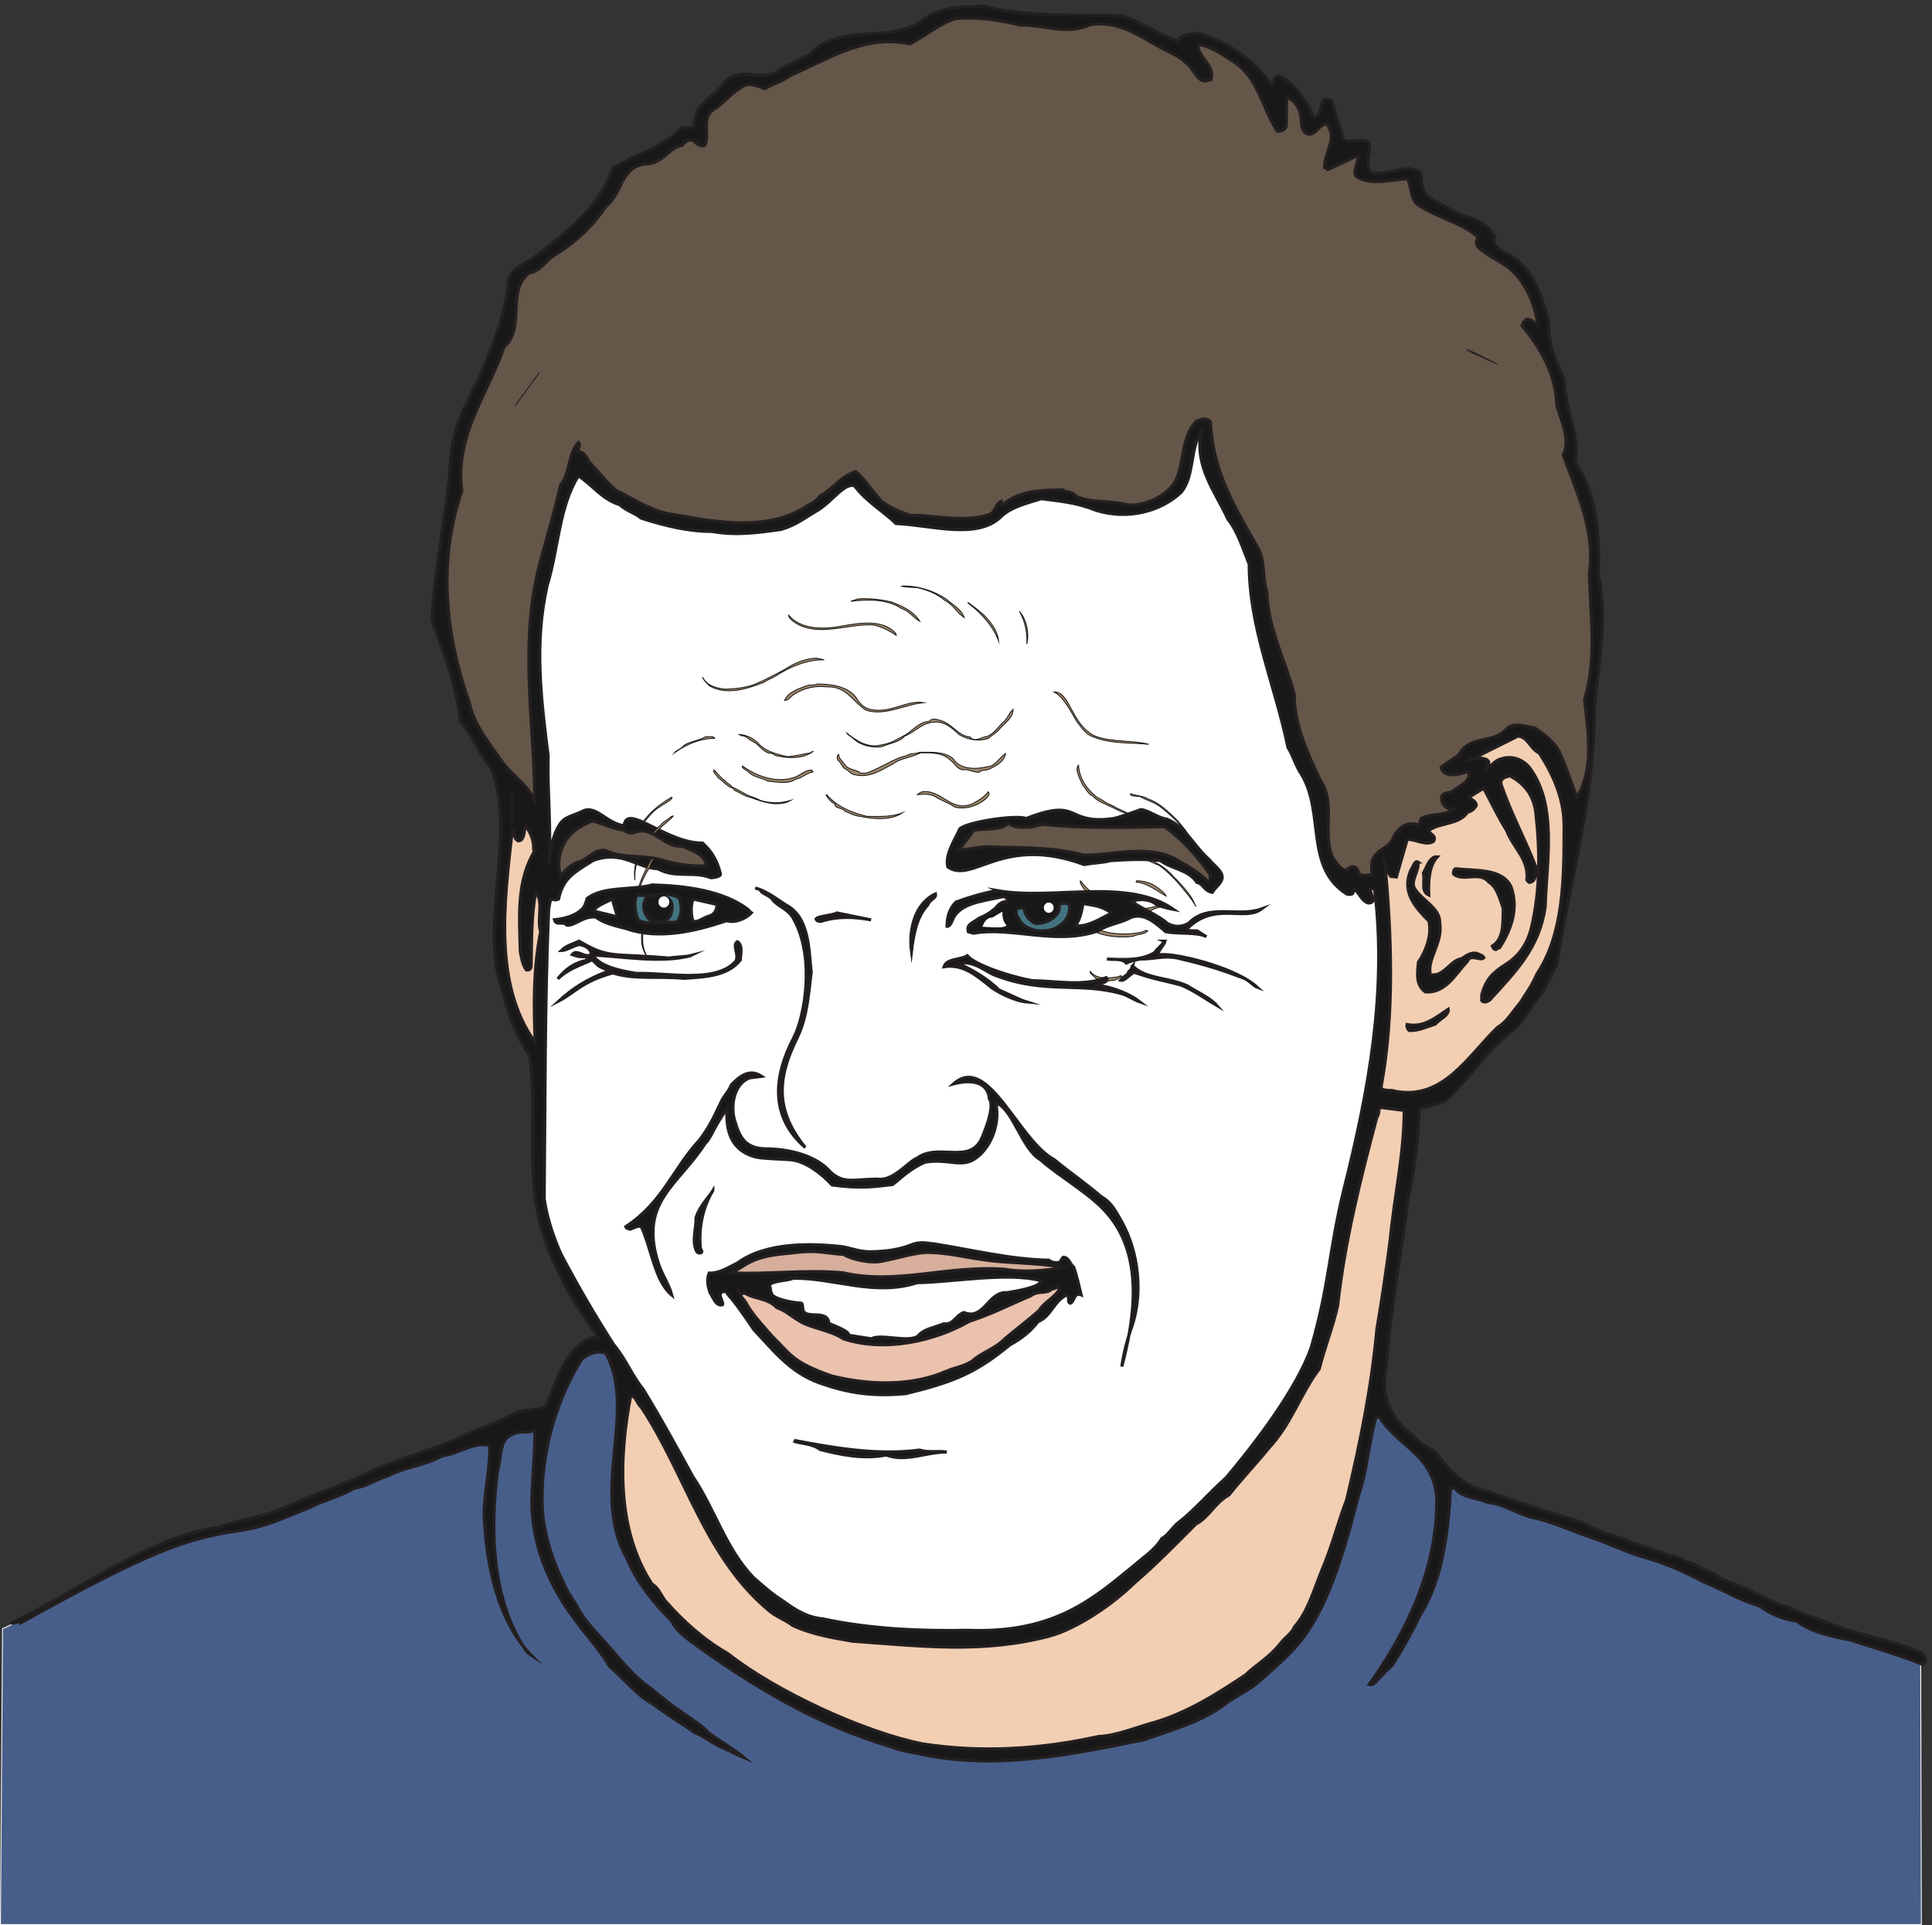<svg xmlns="http://www.w3.org/2000/svg" xml:space="preserve" width="631.941" height="629.671"><rect width="100%" height="100%" fill="#333333" stroke="none"/><defs><clipPath id="a" clipPathUnits="userSpaceOnUse"><path d="M1553.95 3294.06h1388.13v-972.81H1553.95Z" clip-rule="evenodd"/></clipPath></defs><path d="M6.285 728.77C245.703 836 356.734 948.93 653.414 999.121 780.066 1053.87 1210.33 1217 1335.25 1254.64c45.1 52.47 55.51 181.38 149.2 181.38l1908.43-160.85c43.37-69.58 163.08-158.56 201.25-203.04 144-44.49 466.69-146.021 702.64-265.79 65.93-35.371 381.69-135.75 426.8-151.719L4725.3.981H1.078L6.285 728.77" style="fill:#485e8a;fill-opacity:1;fill-rule:evenodd;stroke:none" transform="matrix(.133 0 0 -.133 .001 629.658)"/><path d="M6.285 728.77C245.703 836 356.734 948.93 653.414 999.121 780.066 1053.87 1210.33 1217 1335.25 1254.64c45.1 52.47 55.51 181.38 149.2 181.38l1908.43-160.85c43.37-69.58 163.08-158.56 201.25-203.04 144-44.49 466.69-146.021 702.64-265.79 65.93-35.371 381.69-135.75 426.8-151.719L4725.3.981H1.078Z" style="fill:none;stroke:#fff;stroke-width:2.16;stroke-linecap:butt;stroke-linejoin:miter;stroke-miterlimit:10;stroke-dasharray:none;stroke-opacity:1" transform="matrix(.133 0 0 -.133 .001 629.658)"/><path d="M2420.41 4718.67c109.81-28.06 228.15-19.52 340.39-23.18 48.8-18.3 92.73-48.8 136.65-62.22 4.88 18.3 34.16 14.64 48.8 19.52 78.08-23.18 136.64-67.11 181.78-128.11 7.32 8.54 1.22 19.52 17.08 23.18 21.97-9.76 30.51-21.96 45.15-35.38 15.86-20.74 29.28-39.04 39.04-65.88 24.4 3.66 14.64 30.5 28.06 42.7 6.1 1.22 9.76 0 17.08-2.44l30.5-97.6c14.64-8.54 43.92 6.1 61-4.88 9.76-23.18-15.86-61 9.76-75.64 36.6-6.11 75.64 19.52 103.71 7.32 10.98-1.22 14.64-4.88 15.86-13.43-1.22-18.3 6.1-42.7 14.64-51.24 39.04-21.96 70.76-42.7 109.8-53.68 23.18-12.2 45.14-19.52 56.12-46.36-8.54-23.18 18.3-34.16 28.06-40.26 65.89-30.5 86.63-101.26 104.93-169.59-2.44-53.68 17.08-96.38 37.82-139.08 0-70.76 40.26-140.31 26.84-204.97 54.9-78.08 61-184.22 57.34-278.17 24.4-111.02-2.44-224.48-9.76-333.07 0-215.94-57.34-403.83-92.72-623.44-15.86-29.28-25.62-59.78-47.58-85.4-20.75-26.84-35.39-56.12-57.35-75.64-68.32-50.02-112.24-124.45-168.36-174.47-20.74-10.98-47.58-12.2-64.66-21.96-2.44-71.98-10.98-142.74-26.84-215.95-17.09-139.08-45.15-279.38-53.69-413.59-17.08-70.76 9.76-131.76 63.45-170.8 15.86-17.09 32.94-29.29 52.46-37.83 37.82-43.92 61-80.52 117.12-96.38 43.92-13.42 86.62-30.5 132.99-43.92 39.04-14.64 71.98-21.96 113.46-36.6 32.94-19.519 67.1-29.281 108.58-42.699 31.72-15.859 71.98-21.961 106.15-39.043 24.4 0 40.26-17.078 61-20.738 20.74-14.648 47.58-18.309 64.66-34.172 26.84-14.637 64.66-23.18 84.18-36.598 30.5-12.199 54.9-30.5 81.75-34.16 40.26-21.961 87.84-31.718 118.34-47.582 73.2-25.617 143.96-36.597 212.29-65.879 4.88-6.097 12.2-14.64 8.54-21.961l-4.88-7.32c-56.13 23.184-112.25 39.043-180.57 61-45.14 8.543-96.38 19.524-130.54 46.363-35.39 3.661-70.77 20.739-92.73 37.821-48.8 13.418-90.28 40.258-136.64 58.558-47.58 25.621-98.82 47.59-147.63 61.008-46.36 13.422-85.4 34.16-126.88 47.582-54.9 18.301-97.6 40.262-152.51 51.24-37.82 10.98-64.66 31.72-102.48 35.38-30.5 12.2-65.88 12.2-80.52 34.16-3.66 1.22-7.32 1.22-12.2 0-4.88-98.819-18.3-222.049-73.2-308.67-20.74-42.7-40.27-78.079-62.23-113.461-7.32-17.079-21.96-21.957-30.5-35.379-12.2-8.539-20.74-28.059-34.16-24.399 86.62 122 169.59 283.039 165.93 459.949-8.54 106.14-92.73 123.22-140.31 197.65-4.88 1.22-8.54 0-8.54 0-18.3-62.23-20.74-128.11-43.92-195.21-29.28-114.682-63.44-237.908-119.56-324.529-18.3-29.282-41.48-54.903-65.88-78.082-28.07-25.618-47.59-43.918-71.99-63.438-21.96-14.652-46.36-28.07-64.66-40.269-54.9-45.141-134.2-67.102-203.75-91.5-187.88-39.043-374.55-75.641-557.55-34.161-21.96 3.661-46.37 8.539-63.45 15.86-186.66 54.898-342.83 150.07-492.89 258.648-17.08 13.422-39.04 29.281-48.8 51.242-42.7 42.7-86.63 96.379-108.59 151.289-95.16 163.48 25.62 367.23-53.68 507.53-21.96 8.54-45.14-3.66-58.56-14.64-63.44-100.04-100.04-230.59-97.6-351.37 0-70.762 26.84-148.84 56.12-206.191 10.98-24.399 24.4-39.039 35.38-61 18.3-30.5 40.26-52.457 64.66-79.297 30.5-34.16 61-73.203 93.94-98.821 34.17-25.632 64.67-53.691 97.61-74.429 23.18-17.082 45.14-29.282 61-47.582 30.5-21.961 65.88-42.7 89.06-62.219-20.74 8.539-39.04 19.519-61 28.059-23.18 12.199-40.26 25.621-61 34.16-36.6 25.621-70.76 45.14-103.7 70.761-40.27 20.739-70.77 63.45-106.15 91.508-24.4 42.699-56.12 74.422-82.96 112.242-59.78 78.079-103.7 170.809-108.58 281.829 0 63.44 8.54 128.1 7.32 187.89-10.98-8.54-40.27-1.22-52.47-9.76-36.6-12.21-28.06-53.69-39.04-91.51-19.52-150.058-12.2-320.87 70.77-441.652 4.88-6.097 8.54-8.539 12.2-10.976-81.75 82.957-111.03 220.816-115.91 345.268 0 58.56 15.86 118.34 13.42 170.8-40.26 9.76-74.42-20.74-117.12-25.62-39.04-23.18-93.945-28.06-131.773-48.8-31.719-9.76-53.68-26.84-82.961-30.5-35.379-20.74-78.078-30.5-112.238-48.8-57.34-21.96-104.93-46.36-165.93-54.899-131.762-19.52-214.723-45.141-541.695-226.93 1.218 6.098-30.5-6.101-21.961 0 153.726 73.199 339.175 212.289 507.535 234.25 50.019 18.297 119.558 26.839 167.148 51.239 62.223 26.84 113.461 45.14 179.34 71.98 69.543 39.04 148.855 56.12 222.055 86.62 70.76 34.17 95.16 36.61 164.7 73.21 48.81 9.76 57.35 6.1 71.99 14.64 24.4 61 43.92 126.88 93.94 159.82 9.76 6.1 17.08 9.76 34.16 8.54-31.72 48.8-70.76 101.27-95.16 157.39-103.71 195.2-47.58 350.15-73.2 535.6-42.71 63.44-57.35 120.78-80.53 208.62-28.06 164.71 42.7 350.15-13.42 497.78-32.94 39.04-45.14 81.74-76.86 117.12-8.54 86.62-39.04 162.27-69.54 248.89 6.1 137.86 39.04 270.85 46.36 401.39 7.32 98.83 61 161.05 90.28 244.01 26.84 65.88 46.36 124.44 51.24 191.55 9.76 32.94 43.93 37.82 69.55 59.78 69.54 53.68 154.94 118.34 187.88 214.73 57.34 35.38 123.23 51.24 169.59 98.82 13.42 2.44 25.62-2.44 30.5 4.88-3.66 52.46 47.58 70.76 74.42 106.14 39.04 47.58 100.04-6.1 136.65 34.16 28.06 13.42 43.92 20.74 71.98 35.38 74.42 80.53 208.62 24.41 280.61 86.63 42.7 31.72 100.04 30.5 148.84 31.72" style="fill:#191818;fill-opacity:1;fill-rule:evenodd;stroke:none" transform="matrix(.133 0 0 -.133 .001 629.658)"/><path d="M2420.41 4718.67c109.81-28.06 228.15-19.52 340.39-23.18 48.8-18.3 92.73-48.8 136.65-62.22 4.88 18.3 34.16 14.64 48.8 19.52 78.08-23.18 136.64-67.11 181.78-128.11 7.32 8.54 1.22 19.52 17.08 23.18 21.97-9.76 30.51-21.96 45.15-35.38 15.86-20.74 29.28-39.04 39.04-65.88 24.4 3.66 14.64 30.5 28.06 42.7 6.1 1.22 9.76 0 17.08-2.44l30.5-97.6c14.64-8.54 43.92 6.1 61-4.88 9.76-23.18-15.86-61 9.76-75.64 36.6-6.11 75.64 19.52 103.71 7.32 10.98-1.22 14.64-4.88 15.86-13.43-1.22-18.3 6.1-42.7 14.64-51.24 39.04-21.96 70.76-42.7 109.8-53.68 23.18-12.2 45.14-19.52 56.12-46.36-8.54-23.18 18.3-34.16 28.06-40.26 65.89-30.5 86.63-101.26 104.93-169.59-2.44-53.68 17.08-96.38 37.82-139.08 0-70.76 40.26-140.31 26.84-204.97 54.9-78.08 61-184.22 57.34-278.17 24.4-111.02-2.44-224.48-9.76-333.07 0-215.94-57.34-403.83-92.72-623.44-15.86-29.28-25.62-59.78-47.58-85.4-20.75-26.84-35.39-56.12-57.35-75.64-68.32-50.02-112.24-124.45-168.36-174.47-20.74-10.98-47.58-12.2-64.66-21.96-2.44-71.98-10.98-142.74-26.84-215.95-17.09-139.08-45.15-279.38-53.69-413.59-17.08-70.76 9.76-131.76 63.45-170.8 15.86-17.09 32.94-29.29 52.46-37.83 37.82-43.92 61-80.52 117.12-96.38 43.92-13.42 86.62-30.5 132.99-43.92 39.04-14.64 71.98-21.96 113.46-36.6 32.94-19.519 67.1-29.281 108.58-42.699 31.72-15.859 71.98-21.961 106.15-39.043 24.4 0 40.26-17.078 61-20.738 20.74-14.648 47.58-18.309 64.66-34.172 26.84-14.637 64.66-23.18 84.18-36.598 30.5-12.199 54.9-30.5 81.75-34.16 40.26-21.961 87.84-31.718 118.34-47.582 73.2-25.617 143.96-36.597 212.29-65.879 4.88-6.097 12.2-14.64 8.54-21.961l-4.88-7.32c-56.13 23.184-112.25 39.043-180.57 61-45.14 8.543-96.38 19.524-130.54 46.363-35.39 3.661-70.77 20.739-92.73 37.821-48.8 13.418-90.28 40.258-136.64 58.558-47.58 25.621-98.82 47.59-147.63 61.008-46.36 13.422-85.4 34.16-126.88 47.582-54.9 18.301-97.6 40.262-152.51 51.24-37.82 10.98-64.66 31.72-102.48 35.38-30.5 12.2-65.88 12.2-80.52 34.16-3.66 1.22-7.32 1.22-12.2 0-4.88-98.819-18.3-222.049-73.2-308.67-20.74-42.7-40.27-78.079-62.23-113.461-7.32-17.079-21.96-21.957-30.5-35.379-12.2-8.539-20.74-28.059-34.16-24.399 86.62 122 169.59 283.039 165.93 459.949-8.54 106.14-92.73 123.22-140.31 197.65-4.88 1.22-8.54 0-8.54 0-18.3-62.23-20.74-128.11-43.92-195.21-29.28-114.682-63.44-237.908-119.56-324.529-18.3-29.282-41.48-54.903-65.88-78.082-28.07-25.618-47.59-43.918-71.99-63.438-21.96-14.652-46.36-28.07-64.66-40.269-54.9-45.141-134.2-67.102-203.75-91.5-187.88-39.043-374.55-75.641-557.55-34.161-21.96 3.661-46.37 8.539-63.45 15.86-186.66 54.898-342.83 150.07-492.89 258.648-17.08 13.422-39.04 29.281-48.8 51.242-42.7 42.7-86.63 96.379-108.59 151.289-95.16 163.48 25.62 367.23-53.68 507.53-21.96 8.54-45.14-3.66-58.56-14.64-63.44-100.04-100.04-230.59-97.6-351.37 0-70.762 26.84-148.84 56.12-206.191 10.98-24.399 24.4-39.039 35.38-61 18.3-30.5 40.26-52.457 64.66-79.297 30.5-34.16 61-73.203 93.94-98.821 34.17-25.632 64.67-53.691 97.61-74.429 23.18-17.082 45.14-29.282 61-47.582 30.5-21.961 65.88-42.7 89.06-62.219-20.74 8.539-39.04 19.519-61 28.059-23.18 12.199-40.26 25.621-61 34.16-36.6 25.621-70.76 45.14-103.7 70.761-40.27 20.739-70.77 63.45-106.15 91.508-24.4 42.699-56.12 74.422-82.96 112.242-59.78 78.079-103.7 170.809-108.58 281.829 0 63.44 8.54 128.1 7.32 187.89-10.98-8.54-40.27-1.22-52.47-9.76-36.6-12.21-28.06-53.69-39.04-91.51-19.52-150.058-12.2-320.87 70.77-441.652 4.88-6.097 8.54-8.539 12.2-10.976-81.75 82.957-111.03 220.816-115.91 345.268 0 58.56 15.86 118.34 13.42 170.8-40.26 9.76-74.42-20.74-117.12-25.62-39.04-23.18-93.945-28.06-131.773-48.8-31.719-9.76-53.68-26.84-82.961-30.5-35.379-20.74-78.078-30.5-112.238-48.8-57.34-21.96-104.93-46.36-165.93-54.899-131.762-19.52-214.723-45.141-541.695-226.93 1.218 6.098-30.5-6.101-21.961 0 153.726 73.199 339.175 212.289 507.535 234.25 50.019 18.297 119.558 26.839 167.148 51.239 62.223 26.84 113.461 45.14 179.34 71.98 69.543 39.04 148.855 56.12 222.055 86.62 70.76 34.17 95.16 36.61 164.7 73.21 48.81 9.76 57.35 6.1 71.99 14.64 24.4 61 43.92 126.88 93.94 159.82 9.76 6.1 17.08 9.76 34.16 8.54-31.72 48.8-70.76 101.27-95.16 157.39-103.71 195.2-47.58 350.15-73.2 535.6-42.71 63.44-57.35 120.78-80.53 208.62-28.06 164.71 42.7 350.15-13.42 497.78-32.94 39.04-45.14 81.74-76.86 117.12-8.54 86.62-39.04 162.27-69.54 248.89 6.1 137.86 39.04 270.85 46.36 401.39 7.32 98.83 61 161.05 90.28 244.01 26.84 65.88 46.36 124.44 51.24 191.55 9.76 32.94 43.93 37.82 69.55 59.78 69.54 53.68 154.94 118.34 187.88 214.73 57.34 35.38 123.23 51.24 169.59 98.82 13.42 2.44 25.62-2.44 30.5 4.88-3.66 52.46 47.58 70.76 74.42 106.14 39.04 47.58 100.04-6.1 136.65 34.16 28.06 13.42 43.92 20.74 71.98 35.38 74.42 80.53 208.62 24.41 280.61 86.63 42.7 31.72 100.04 30.5 148.84 31.72z" style="fill:none;stroke:#231f20;stroke-width:7.5;stroke-linecap:butt;stroke-linejoin:miter;stroke-miterlimit:10;stroke-dasharray:none;stroke-opacity:1" transform="matrix(.133 0 0 -.133 .001 629.658)"/><path d="M2348.56 4688.27c54.91 4.88 104.93-2.44 162.27-15.86 61 1.22 109.8-25.62 170.8 1.22 79.31 12.2 135.43-40.25 196.43-68.32 19.52-9.76 34.16-19.52 46.36-32.93 14.64-15.87 23.18-41.49 43.92-36.61 4.88 2.44 9.76 2.44 9.76 2.44 12.2 34.17-34.16 56.12-31.72 86.62 34.16-4.88 61.01-25.62 87.85-42.7 61-39.04 70.76-117.13 107.36-170.81 13.42 0 19.52 6.1 21.96 13.42 0 25.62 0 50.02 1.22 69.55 18.3-4.89 34.16-26.85 35.38-54.91 0-17.08 3.66-30.5 17.08-35.38 20.74-1.21 26.84 25.63 46.36 25.63 26.84-39.05-7.32-69.55-6.1-107.37 6.1-1.22 8.54-4.88 8.54-4.88l73.21 34.16c3.66-17.08-17.08-43.91 0-53.68 40.26-20.73 86.62-3.66 122-3.66 12.2-20.74 4.88-56.12 34.16-68.32 42.7-28.06 101.26-40.25 139.09-74.43-4.88-12.2-4.88-19.52 2.44-26.84 24.4-20.73 46.36-29.28 71.98-47.58 40.26-31.72 65.88-86.62 73.2-142.74-7.32 3.66-14.64 15.86-28.06 14.64-8.54-7.32-8.54-8.54-10.98-15.86 41.48-48.8 84.18-118.35 85.4-195.21 12.2-41.48 34.16-87.84 15.86-122 30.5-86.63 79.3-183.01 64.66-289.15 1.22-103.71 19.52-208.63-12.2-313.55 9.76-82.97 23.18-169.59-18.3-239.13-15.86 37.82-24.4 69.54-42.7 109.8-12.2 24.4-39.04 46.36-61 59.79-26.84 6.1-57.34 14.64-70.76-3.67-32.94-35.38-91.51-13.42-115.91-62.22-17.08-12.2-31.72-20.74-43.92-30.5 4.88-21.96 29.28-19.52 48.8-15.86 8.54 3.66 13.42 3.66 19.52 3.66 4.88-23.18-24.4-34.16-41.48-47.58-9.76-4.88-21.96-1.22-25.62-13.42-1.22-20.74 14.64-31.72 30.5-29.28-23.18-18.3-53.68-9.76-80.52-23.18-2.44-7.32-2.44-13.42-7.32-15.86-28.06 8.54-47.58-4.88-61-30.5-10.98-31.72-48.8-28.06-53.68-65.89v-26.84c-10.98 0-25.62-3.66-30.5 3.66-3.66 6.1-4.88 9.76-7.32 13.42-4.88 4.88-18.3 3.66-21.96-4.88-17.09-2.44-26.85 18.3-36.61 31.72-25.62 61.01 8.54 132.99-29.28 187.89-31.72 67.1-64.66 135.43-64.66 212.29-21.96 84.18-65.88 164.7-67.1 251.33-13.42 40.26-2.44 79.3-25.62 114.68-54.9 95.16-108.59 186.67-113.47 303.79-10.98 13.42-24.4 4.88-34.16 2.44-39.04-39.04-29.28-106.14-52.46-148.85-21.96-36.6-74.42-61-118.34-57.34-46.36 12.2-91.51 3.66-126.89 21.96-10.98 13.42-24.4 7.32-30.5 14.64-56.12 0-111.02-2.44-150.06-37.82 0 1.22-2.44 2.44-2.44 9.76-15.86-7.32-12.2-26.84-30.5-32.94-61.01-19.52-128.11-1.22-193.99-1.22-26.84 9.76-47.58 18.3-69.54 34.16-24.4 26.84-40.26 53.68-63.44 73.21-36.6-10.98-53.69-41.49-89.07-61.01-8.54-14.64-26.84-19.52-37.82-28.06-93.94-57.34-215.94-35.38-318.43-17.08-53.68 6.1-101.26 39.04-143.96 59.78-28.06 24.4-45.14 48.81-67.1 70.77-6.11 14.64-14.65 24.4-28.07 25.62 2.44 4.88 8.54 17.08 2.44 21.96-25.62-26.84-20.74-78.08-43.92-104.93-13.42-58.56-30.5-118.34-46.36-175.68-58.56-202.53-18.3-401.39-17.08-601.48-17.08 40.26-56.12 62.22-82.96 100.04-28.06 41.48-67.1 87.85-78.08 141.53-58.57 165.92-78.09 347.71-18.3 520.95-18.31 136.65 64.66 239.13 103.7 353.82 53.68 47.58 4.88 136.64 61 181.78 30.5 4.88 43.92 35.38 67.1 46.36 52.46 34.16 89.07 68.32 122.01 117.13 41.48 32.94 35.38 95.16 95.16 104.92 46.36 0 56.12 37.83 92.72 46.36 8.54 9.76 19.52 17.08 29.28 9.76 7.32-8.54 20.74-14.63 26.84-9.76 13.42 31.72-13.42 70.76 29.29 92.72 18.3 13.42 39.04 37.83 57.34 47.59 21.96 18.3 42.7 3.66 61-1.22 20.74 13.42 46.36 18.3 61 31.72 96.38 41.48 185.45 102.48 295.25 78.08 40.26 20.74 70.76 48.8 111.02 62.22" style="fill:#645649;fill-opacity:1;fill-rule:evenodd;stroke:none" transform="matrix(.133 0 0 -.133 .001 629.658)"/><path d="M2348.56 4688.27c54.91 4.88 104.93-2.44 162.27-15.86 61 1.22 109.8-25.62 170.8 1.22 79.31 12.2 135.43-40.25 196.43-68.32 19.52-9.76 34.16-19.52 46.36-32.93 14.64-15.87 23.18-41.49 43.92-36.61 4.88 2.44 9.76 2.44 9.76 2.44 12.2 34.17-34.16 56.12-31.72 86.62 34.16-4.88 61.01-25.62 87.85-42.7 61-39.04 70.76-117.13 107.36-170.81 13.42 0 19.52 6.1 21.96 13.42 0 25.62 0 50.02 1.22 69.55 18.3-4.89 34.16-26.85 35.38-54.91 0-17.08 3.66-30.5 17.08-35.38 20.74-1.21 26.84 25.63 46.36 25.63 26.84-39.05-7.32-69.55-6.1-107.37 6.1-1.22 8.54-4.88 8.54-4.88l73.21 34.16c3.66-17.08-17.08-43.91 0-53.68 40.26-20.73 86.62-3.66 122-3.66 12.2-20.74 4.88-56.12 34.16-68.32 42.7-28.06 101.26-40.25 139.09-74.43-4.88-12.2-4.88-19.52 2.44-26.84 24.4-20.73 46.36-29.28 71.98-47.58 40.26-31.72 65.88-86.62 73.2-142.74-7.32 3.66-14.64 15.86-28.06 14.64-8.54-7.32-8.54-8.54-10.98-15.86 41.48-48.8 84.18-118.35 85.4-195.21 12.2-41.48 34.16-87.84 15.86-122 30.5-86.63 79.3-183.01 64.66-289.15 1.22-103.71 19.52-208.63-12.2-313.55 9.76-82.97 23.18-169.59-18.3-239.13-15.86 37.82-24.4 69.54-42.7 109.8-12.2 24.4-39.04 46.36-61 59.79-26.84 6.1-57.34 14.64-70.76-3.67-32.94-35.38-91.51-13.42-115.91-62.22-17.08-12.2-31.72-20.74-43.92-30.5 4.88-21.96 29.28-19.52 48.8-15.86 8.54 3.66 13.42 3.66 19.52 3.66 4.88-23.18-24.4-34.16-41.48-47.58-9.76-4.88-21.96-1.22-25.62-13.42-1.22-20.74 14.64-31.72 30.5-29.28-23.18-18.3-53.68-9.76-80.52-23.18-2.44-7.32-2.44-13.42-7.32-15.86-28.06 8.54-47.58-4.88-61-30.5-10.98-31.72-48.8-28.06-53.68-65.89v-26.84c-10.98 0-25.62-3.66-30.5 3.66-3.66 6.1-4.88 9.76-7.32 13.42-4.88 4.88-18.3 3.66-21.96-4.88-17.09-2.44-26.85 18.3-36.61 31.72-25.62 61.01 8.54 132.99-29.28 187.89-31.72 67.1-64.66 135.43-64.66 212.29-21.96 84.18-65.88 164.7-67.1 251.33-13.42 40.26-2.44 79.3-25.62 114.68-54.9 95.16-108.59 186.67-113.47 303.79-10.98 13.42-24.4 4.88-34.16 2.44-39.04-39.04-29.28-106.14-52.46-148.85-21.96-36.6-74.42-61-118.34-57.34-46.36 12.2-91.51 3.66-126.89 21.96-10.98 13.42-24.4 7.32-30.5 14.64-56.12 0-111.02-2.44-150.06-37.82 0 1.22-2.44 2.44-2.44 9.76-15.86-7.32-12.2-26.84-30.5-32.94-61.01-19.52-128.11-1.22-193.99-1.22-26.84 9.76-47.58 18.3-69.54 34.16-24.4 26.84-40.26 53.68-63.44 73.21-36.6-10.98-53.69-41.49-89.07-61.01-8.54-14.64-26.84-19.52-37.82-28.06-93.94-57.34-215.94-35.38-318.43-17.08-53.68 6.1-101.26 39.04-143.96 59.78-28.06 24.4-45.14 48.81-67.1 70.77-6.11 14.64-14.65 24.4-28.07 25.62 2.44 4.88 8.54 17.08 2.44 21.96-25.62-26.84-20.74-78.08-43.92-104.93-13.42-58.56-30.5-118.34-46.36-175.68-58.56-202.53-18.3-401.39-17.08-601.48-17.08 40.26-56.12 62.22-82.96 100.04-28.06 41.48-67.1 87.85-78.08 141.53-58.57 165.92-78.09 347.71-18.3 520.95-18.31 136.65 64.66 239.13 103.7 353.82 53.68 47.58 4.88 136.64 61 181.78 30.5 4.88 43.92 35.38 67.1 46.36 52.46 34.16 89.07 68.32 122.01 117.13 41.48 32.94 35.38 95.16 95.16 104.92 46.36 0 56.12 37.83 92.72 46.36 8.54 9.76 19.52 17.08 29.28 9.76 7.32-8.54 20.74-14.63 26.84-9.76 13.42 31.72-13.42 70.76 29.29 92.72 18.3 13.42 39.04 37.83 57.34 47.59 21.96 18.3 42.7 3.66 61-1.22 20.74 13.42 46.36 18.3 61 31.72 96.38 41.48 185.45 102.48 295.25 78.08 40.26 20.74 70.76 48.8 111.02 62.22z" style="fill:none;stroke:#231f20;stroke-width:7.5;stroke-linecap:butt;stroke-linejoin:miter;stroke-miterlimit:10;stroke-dasharray:none;stroke-opacity:1" transform="matrix(.133 0 0 -.133 .001 629.658)"/><path d="m3610.04 3874.46 71.98-35.38-73.2 32.94z" style="fill:#fff;fill-opacity:1;fill-rule:evenodd;stroke:none" transform="matrix(.133 0 0 -.133 .001 629.658)"/><path d="m3610.04 3874.46 71.98-35.38-73.2 32.94z" style="fill:none;stroke:#191818;stroke-width:2.16;stroke-linecap:butt;stroke-linejoin:miter;stroke-miterlimit:10;stroke-dasharray:none;stroke-opacity:1" transform="matrix(.133 0 0 -.133 .001 629.658)"/><path d="m1326.12 3817.81-58.56-80.52 58.56 80.52" style="fill:#fff;fill-opacity:1;fill-rule:evenodd;stroke:none" transform="matrix(.133 0 0 -.133 .001 629.658)"/><path d="m1326.12 3817.81-58.56-80.52z" style="fill:none;stroke:#191818;stroke-width:2.16;stroke-linecap:butt;stroke-linejoin:miter;stroke-miterlimit:10;stroke-dasharray:none;stroke-opacity:1" transform="matrix(.133 0 0 -.133 .001 629.658)"/><path d="M2953.73 3669.97c-15.86-84.18 35.38-145.18 65.88-212.29 25.62-32.94 36.6-71.98 52.47-111.02 0-157.39 64.66-300.13 95.16-450.19 13.42-21.97 19.52-46.37 32.94-65.89 58.56-95.16 7.32-229.36 112.24-295.25 3.66-1.22 7.32-1.22 12.2 0 4.88 1.22 2.44 8.54 4.88 12.2 14.64-8.54 17.08-28.06 35.38-34.16 4.88 0 12.21 1.22 12.21 8.54-2.44 9.76-4.88 17.08-7.33 23.18 0 7.32 7.33 3.66 10.99 0 30.5-248.88-14.65-492.89-75.65-735.68-36.6-148.84-35.38-233.03-80.52-389.19-36.6-104.93-143.96-242.79-208.63-319.65-43.92-39.04-78.08-80.52-119.56-112.25-14.64-12.199-23.18-29.281-39.04-37.82-17.08-28.059-41.48-42.699-63.44-62.219-102.49-82.961-196.43-172.019-414.82-163.48-117.12-2.442-241.55 3.66-355.03 28.058-40.26 3.661-69.54 23.18-96.38 42.7-30.5 19.519-47.57 35.382-74.41 58.562-68.34 70.758-95.18 168.369-148.86 247.669-41.48 75.64-78.07 142.74-122 214.72-29.28 36.61-42.7 74.43-73.2 111.03-47.58 74.42-86.62 141.52-129.33 222.05-19.52 43.92-34.16 87.84-41.47 136.64 2.43 239.13 1.22 478.26 10.97 711.28 2.44 14.64 3.66 19.52 4.89 25.62 6.09-1.22 12.19-3.66 19.52 0 10.98 50.03 34.16 63.45 85.39 95.17 72 25.62 106.16-18.3 158.61-20.74 45.14-24.4 86.62-4.88 130.55-21.96 9.75 0 26.84 3.66 23.18 10.98-8.55 32.94-21.97 54.9-43.93 74.42-89.05-1.22-186.66 100.04-192.75 42.7-42.71 4.88-69.55 52.46-102.5 35.38-21.96-10.98-45.14-13.42-56.12-32.94-18.29-26.84-23.18-67.1-26.84-100.04 7.32 89.06-3.66 176.9-1.22 269.62-18.3 143.97-34.16 278.17-2.44 418.48 28.07 91.5 29.28 195.2 76.87 269.63 34.16-21.96 57.34-57.34 101.27-70.77 17.07-15.86 39.03-20.74 52.45-32.94 59.78-19.52 117.12-32.94 174.46-32.94 61-10.98 117.13-2.44 169.59 4.88 39.04 10.98 61 30.5 91.5 47.58 28.07 18.3 42.7 39.05 64.66 53.69 9.77 7.32 24.41 9.76 26.84 3.66 29.29-37.83 73.21-63.45 100.05-90.29 85.4-3.66 198.86-40.26 257.43 15.86 25.62 25.62 69.54 35.38 100.04 45.15 43.92-6.11 85.4-8.55 132.98-28.07 80.53-25.62 162.27-2.44 211.07 43.93 32.94 39.04 21.96 111.02 48.8 146.4" style="fill:#fff;fill-opacity:1;fill-rule:evenodd;stroke:none" transform="matrix(.133 0 0 -.133 .001 629.658)"/><path d="M2953.73 3669.97c-15.86-84.18 35.38-145.18 65.88-212.29 25.62-32.94 36.6-71.98 52.47-111.02 0-157.39 64.66-300.13 95.16-450.19 13.42-21.97 19.52-46.37 32.94-65.89 58.56-95.16 7.32-229.36 112.24-295.25 3.66-1.22 7.32-1.22 12.2 0 4.88 1.22 2.44 8.54 4.88 12.2 14.64-8.54 17.08-28.06 35.38-34.16 4.88 0 12.21 1.22 12.21 8.54-2.44 9.76-4.88 17.08-7.33 23.18 0 7.32 7.33 3.66 10.99 0 30.5-248.88-14.65-492.89-75.65-735.68-36.6-148.84-35.38-233.03-80.52-389.19-36.6-104.93-143.96-242.79-208.63-319.65-43.92-39.04-78.08-80.52-119.56-112.25-14.64-12.199-23.18-29.281-39.04-37.82-17.08-28.059-41.48-42.699-63.44-62.219-102.49-82.961-196.43-172.019-414.82-163.48-117.12-2.442-241.55 3.66-355.03 28.058-40.26 3.661-69.54 23.18-96.38 42.7-30.5 19.519-47.57 35.382-74.41 58.562-68.34 70.758-95.18 168.369-148.86 247.669-41.48 75.64-78.07 142.74-122 214.72-29.28 36.61-42.7 74.43-73.2 111.03-47.58 74.42-86.62 141.52-129.33 222.05-19.52 43.92-34.16 87.84-41.47 136.64 2.43 239.13 1.22 478.26 10.97 711.28 2.44 14.64 3.66 19.52 4.89 25.62 6.09-1.22 12.19-3.66 19.52 0 10.98 50.03 34.16 63.45 85.39 95.17 72 25.62 106.16-18.3 158.61-20.74 45.14-24.4 86.62-4.88 130.55-21.96 9.75 0 26.84 3.66 23.18 10.98-8.55 32.94-21.97 54.9-43.93 74.42-89.05-1.22-186.66 100.04-192.75 42.7-42.71 4.88-69.55 52.46-102.5 35.38-21.96-10.98-45.14-13.42-56.12-32.94-18.29-26.84-23.18-67.1-26.84-100.04 7.32 89.06-3.66 176.9-1.22 269.62-18.3 143.97-34.16 278.17-2.44 418.48 28.07 91.5 29.28 195.2 76.87 269.63 34.16-21.96 57.34-57.34 101.27-70.77 17.07-15.86 39.03-20.74 52.45-32.94 59.78-19.52 117.12-32.94 174.46-32.94 61-10.98 117.13-2.44 169.59 4.88 39.04 10.98 61 30.5 91.5 47.58 28.07 18.3 42.7 39.05 64.66 53.69 9.77 7.32 24.41 9.76 26.84 3.66 29.29-37.83 73.21-63.45 100.05-90.29 85.4-3.66 198.86-40.26 257.43 15.86 25.62 25.62 69.54 35.38 100.04 45.15 43.92-6.11 85.4-8.55 132.98-28.07 80.53-25.62 162.27-2.44 211.07 43.93 32.94 39.04 21.96 111.02 48.8 146.4z" style="fill:none;stroke:#231f20;stroke-width:7.5;stroke-linecap:butt;stroke-linejoin:miter;stroke-miterlimit:10;stroke-dasharray:none;stroke-opacity:1" transform="matrix(.133 0 0 -.133 .001 629.658)"/><path d="M3733.01 2923.86c24.4-1.22 30.5-31.72 52.46-41.48 32.94-51.24 61-109.8 61-179.35 0-125.66 0-264.74-67.1-364.79-10.98-26.84-26.84-47.58-40.26-69.54-21.96-25.62-32.94-47.58-56.12-61-73.2-70.76-132.98-179.35-251.33-157.39-10.98 4.88-28.06-1.22-35.38 8.54 34.16 183.01 25.62 378.22 9.76 553.9 3.66-9.76 7.32-25.62 14.64-34.16 6.1 0 13.42-1.22 13.42-1.22l26.84 92.72c20.74 0 47.58-17.08 64.66-4.88 8.54 15.86-10.98 15.86-10.98 26.84 25.62 19.52 73.21 13.42 93.95 43.93 10.98 3.66 17.08 8.54 21.96 17.08 0 12.2-12.2 13.42-17.08 20.74l35.38 21.96c18.3-34.16 34.16-68.33 56.12-103.71 17.08-43.92 56.12-71.98 50.02-122 2.44-3.66 6.1-6.1 6.1-6.1 17.08 1.22 17.08 25.62 15.86 39.04-28.06 71.98-59.78 128.1-85.4 202.53-2.44 17.08 13.42 17.08 21.96 20.74 32.94-18.3 57.34-43.92 63.44-90.28 10.98-96.39 10.98-192.77-10.98-284.27-10.98-42.71-32.94-70.77-64.66-90.29-30.5-19.52-47.58-36.6-57.34-74.42v-13.42c6.1-8.54 20.74 0 23.18 4.88 61 67.1 118.34 124.44 132.98 224.49 3.66 114.68 30.5 252.55-39.04 344.05-18.3 21.96-43.92 28.06-65.88 21.96-20.74-4.88-24.4-17.08-37.82-24.4-3.66-1.22-7.32-6.1-7.32-6.1l10.98 17.08c3.66 13.42-19.52 14.64-26.84 14.64-6.1 0-10.98-1.22-10.98-1.22l109.8 54.9" style="fill:#f2cfb3;fill-opacity:1;fill-rule:evenodd;stroke:none" transform="matrix(.133 0 0 -.133 .001 629.658)"/><path d="M3733.01 2923.86c24.4-1.22 30.5-31.72 52.46-41.48 32.94-51.24 61-109.8 61-179.35 0-125.66 0-264.74-67.1-364.79-10.98-26.84-26.84-47.58-40.26-69.54-21.96-25.62-32.94-47.58-56.12-61-73.2-70.76-132.98-179.35-251.33-157.39-10.98 4.88-28.06-1.22-35.38 8.54 34.16 183.01 25.62 378.22 9.76 553.9 3.66-9.76 7.32-25.62 14.64-34.16 6.1 0 13.42-1.22 13.42-1.22l26.84 92.72c20.74 0 47.58-17.08 64.66-4.88 8.54 15.86-10.98 15.86-10.98 26.84 25.62 19.52 73.21 13.42 93.95 43.93 10.98 3.66 17.08 8.54 21.96 17.08 0 12.2-12.2 13.42-17.08 20.74l35.38 21.96c18.3-34.16 34.16-68.33 56.12-103.71 17.08-43.92 56.12-71.98 50.02-122 2.44-3.66 6.1-6.1 6.1-6.1 17.08 1.22 17.08 25.62 15.86 39.04-28.06 71.98-59.78 128.1-85.4 202.53-2.44 17.08 13.42 17.08 21.96 20.74 32.94-18.3 57.34-43.92 63.44-90.28 10.98-96.39 10.98-192.77-10.98-284.27-10.98-42.71-32.94-70.77-64.66-90.29-30.5-19.52-47.58-36.6-57.34-74.42v-13.42c6.1-8.54 20.74 0 23.18 4.88 61 67.1 118.34 124.44 132.98 224.49 3.66 114.68 30.5 252.55-39.04 344.05-18.3 21.96-43.92 28.06-65.88 21.96-20.74-4.88-24.4-17.08-37.82-24.4-3.66-1.22-7.32-6.1-7.32-6.1l10.98 17.08c3.66 13.42-19.52 14.64-26.84 14.64-6.1 0-10.98-1.22-10.98-1.22z" style="fill:none;stroke:#231f20;stroke-width:7.5;stroke-linecap:butt;stroke-linejoin:miter;stroke-miterlimit:10;stroke-dasharray:none;stroke-opacity:1" transform="matrix(.133 0 0 -.133 .001 629.658)"/><g clip-path="url(#a)" transform="matrix(.133 0 0 -.133 .001 629.658)"><path d="M2218.77 3292.9c38.78 1.27 78.2-12.08 108.08-31.79 15.89-13.99 38.15-26.07 44.5-45.78-18.43 12.72-26.7 31.79-48.95 43.23-17.17 15.26-41.96 24.8-66.12 30.52-13.99.63-29.88 1.27-38.78 3.18l1.27.64" style="fill:#a08869;fill-opacity:1;fill-rule:evenodd;stroke:none"/><path d="M2218.77 3292.9c38.78 1.27 78.2-12.08 108.08-31.79 15.89-13.99 38.15-26.07 44.5-45.78-18.43 12.72-26.7 31.79-48.95 43.23-17.17 15.26-41.96 24.8-66.12 30.52-13.99.63-29.88 1.27-38.78 3.18z" style="fill:none;stroke:#191818;stroke-width:2.16;stroke-linecap:butt;stroke-linejoin:miter;stroke-miterlimit:10;stroke-dasharray:none;stroke-opacity:1"/><path d="M2109.42 3261.11c27.97 2.53 55.31-1.27 82.01-7 29.88-11.44 55.31-23.52 70.57-47.68-15.26 7.62-24.79 24.8-44.5 31.14-36.24 24.16-84.56 22.89-125.25 17.82l17.17 5.72" style="fill:#a08869;fill-opacity:1;fill-rule:evenodd;stroke:none"/><path d="M2109.42 3261.11c27.97 2.53 55.31-1.27 82.01-7 29.88-11.44 55.31-23.52 70.57-47.68-15.26 7.62-24.79 24.8-44.5 31.14-36.24 24.16-84.56 22.89-125.25 17.82z" style="fill:none;stroke:#191818;stroke-width:2.16;stroke-linecap:butt;stroke-linejoin:miter;stroke-miterlimit:10;stroke-dasharray:none;stroke-opacity:1"/><path d="M2380.89 3252.21c13.99-9.54 26.07-19.71 38.78-30.52 16.53-17.8 33.06-36.88 36.24-63.58-14.62 38.78-44.5 69.94-75.02 92.82-.64 1.28 0 1.28 0 1.28" style="fill:#a08869;fill-opacity:1;fill-rule:evenodd;stroke:none"/><path d="M2380.89 3252.21c13.99-9.54 26.07-19.71 38.78-30.52 16.53-17.8 33.06-36.88 36.24-63.58-14.62 38.78-44.5 69.94-75.02 92.82-.64 1.28 0 1.28 0 1.28z" style="fill:none;stroke:#191818;stroke-width:2.16;stroke-linecap:butt;stroke-linejoin:miter;stroke-miterlimit:10;stroke-dasharray:none;stroke-opacity:1"/><path d="M2506.77 3231.23c16.53-19.08 25.43-51.5 18.44-80.75 2.54 25.43-5.72 61.04-18.44 80.75" style="fill:#a08869;fill-opacity:1;fill-rule:evenodd;stroke:none"/><path d="M2506.77 3231.23c16.53-19.08 25.43-51.5 18.44-80.75 2.54 25.43-5.72 61.04-18.44 80.75z" style="fill:none;stroke:#191818;stroke-width:2.16;stroke-linecap:butt;stroke-linejoin:miter;stroke-miterlimit:10;stroke-dasharray:none;stroke-opacity:1"/><path d="M1939.67 3221.05c29.88-35.6 87.1-35.6 132.87-26.06 43.24 7.63 99.82 15.89 129.7-17.8 1.27-1.91 1.91-5.09 1.91-5.09-14.63 9.54-34.97 20.98-57.22 25.43-60.4 2.54-124.61-26.7-181.2-.64-9.53 5.73-26.06 14.63-26.06 24.16" style="fill:#a08869;fill-opacity:1;fill-rule:evenodd;stroke:none"/><path d="M1939.67 3221.05c29.88-35.6 87.1-35.6 132.87-26.06 43.24 7.63 99.82 15.89 129.7-17.8 1.27-1.91 1.91-5.09 1.91-5.09-14.63 9.54-34.97 20.98-57.22 25.43-60.4 2.54-124.61-26.7-181.2-.64-9.53 5.73-26.06 14.63-26.06 24.16z" style="fill:none;stroke:#191818;stroke-width:2.16;stroke-linecap:butt;stroke-linejoin:miter;stroke-miterlimit:10;stroke-dasharray:none;stroke-opacity:1"/><path d="m2007.7 3115.52 19.07-3.82c-41.96.64-85.19-17.8-118.25-39.42-10.81-6.99-21.62-9.53-29.25-15.89-42.6-16.53-90.91-32.42-133.51-9.54-6.99 7-15.26 13.35-17.8 22.26 9.53-20.35 31.79-27.34 55.95-29.89 26.06 1.28 47.68 3.18 70.57 11.45 27.97 11.44 49.59 23.52 75.02 36.87 23.52 15.26 49.59 27.34 78.2 27.98" style="fill:#a08869;fill-opacity:1;fill-rule:evenodd;stroke:none"/><path d="m2007.7 3115.52 19.07-3.82c-41.96.64-85.19-17.8-118.25-39.42-10.81-6.99-21.62-9.53-29.25-15.89-42.6-16.53-90.91-32.42-133.51-9.54-6.99 7-15.26 13.35-17.8 22.26 9.53-20.35 31.79-27.34 55.95-29.89 26.06 1.28 47.68 3.18 70.57 11.45 27.97 11.44 49.59 23.52 75.02 36.87 23.52 15.26 49.59 27.34 78.2 27.98z" style="fill:none;stroke:#191818;stroke-width:2.16;stroke-linecap:butt;stroke-linejoin:miter;stroke-miterlimit:10;stroke-dasharray:none;stroke-opacity:1"/><path d="M2010.24 3051.94c33.06 0 73.11-5.09 94.09-31.79 9.54-16.53 22.25-29.88 43.23-31.79 45.78-6.99 84.56 24.8 123.98 17.8-26.07-2.54-48.96-11.44-76.29-17.8-22.89-5.72-47.69-7.63-66.76 0-31.79 21.62-47.68 58.49-94.09 56.59-29.25 3.81-57.22-3.18-78.84-16.53-8.9-3.82-16.53-17.81-26.06-16.53 10.17 21.61 34.96 28.61 59.76 37.51 9.53 0 13.98 0 20.98 2.54" style="fill:#a08869;fill-opacity:1;fill-rule:evenodd;stroke:none"/><path d="M2010.24 3051.94c33.06 0 73.11-5.09 94.09-31.79 9.54-16.53 22.25-29.88 43.23-31.79 45.78-6.99 84.56 24.8 123.98 17.8-26.07-2.54-48.96-11.44-76.29-17.8-22.89-5.72-47.69-7.63-66.76 0-31.79 21.62-47.68 58.49-94.09 56.59-29.25 3.81-57.22-3.18-78.84-16.53-8.9-3.82-16.53-17.81-26.06-16.53 10.17 21.61 34.96 28.61 59.76 37.51 9.53 0 13.98 0 20.98 2.54z" style="fill:none;stroke:#191818;stroke-width:2.16;stroke-linecap:butt;stroke-linejoin:miter;stroke-miterlimit:10;stroke-dasharray:none;stroke-opacity:1"/><path d="M2592.6 3032.23c13.99 1.27 24.16-11.44 30.52-20.98 19.71-33.69 33.69-71.21 72.47-88.37 40.06-13.99 88.38-8.9 129.7-19.07-45.14 4.45-95.36.63-136.69 18.43-18.44 5.09-29.24 23.53-40.69 38.15-15.26 25.43-32.42 60.4-55.31 71.84" style="fill:#a08869;fill-opacity:1;fill-rule:evenodd;stroke:none"/><path d="M2592.6 3032.23c13.99 1.27 24.16-11.44 30.52-20.98 19.71-33.69 33.69-71.21 72.47-88.37 40.06-13.99 88.38-8.9 129.7-19.07-45.14 4.45-95.36.63-136.69 18.43-18.44 5.09-29.24 23.53-40.69 38.15-15.26 25.43-32.42 60.4-55.31 71.84z" style="fill:none;stroke:#191818;stroke-width:2.16;stroke-linecap:butt;stroke-linejoin:miter;stroke-miterlimit:10;stroke-dasharray:none;stroke-opacity:1"/><path d="M2491.51 2989c-1.27-22.89-21.61-32.43-34.33-48.96-7.63-8.9-20.34-15.25-26.06-21.61-26.07-8.9-52.14-2.54-71.85 8.9-16.53 15.26-31.78 29.24-52.76 31.15-38.15 1.91-54.04-24.16-81.38-34.33-13.35-15.89-38.78-17.8-55.31-26.07-19.08-2.54-33.7 0-48.96 5.73-15.89 5.72-22.25 15.89-34.97 23.52-1.9 1.27-3.17 3.81-3.17 3.81 22.25-17.8 50.86-37.51 83.28-29.24 26.7 3.81 42.6 15.89 61.67 25.43 20.34 13.35 33.06 31.15 57.85 33.06 5.09 6.99 16.53 5.72 22.89 3.18 33.06-7 45.78-38.78 77.57-41.96 1.9-1.27 3.17-3.82 3.17-3.82 14.63-6.99 23.53 3.82 38.15 5.09 19.71 8.26 29.25 26.7 42.6 37.51 9.53 9.54 13.35 23.52 21.61 28.61" style="fill:#a08869;fill-opacity:1;fill-rule:evenodd;stroke:none"/><path d="M2491.51 2989c-1.27-22.89-21.61-32.43-34.33-48.96-7.63-8.9-20.34-15.25-26.06-21.61-26.07-8.9-52.14-2.54-71.85 8.9-16.53 15.26-31.78 29.24-52.76 31.15-38.15 1.91-54.04-24.16-81.38-34.33-13.35-15.89-38.78-17.8-55.31-26.07-19.08-2.54-33.7 0-48.96 5.73-15.89 5.72-22.25 15.89-34.97 23.52-1.9 1.27-3.17 3.81-3.17 3.81 22.25-17.8 50.86-37.51 83.28-29.24 26.7 3.81 42.6 15.89 61.67 25.43 20.34 13.35 33.06 31.15 57.85 33.06 5.09 6.99 16.53 5.72 22.89 3.18 33.06-7 45.78-38.78 77.57-41.96 1.9-1.27 3.17-3.82 3.17-3.82 14.63-6.99 23.53 3.82 38.15 5.09 19.71 8.26 29.25 26.7 42.6 37.51 9.53 9.54 13.35 23.52 21.61 28.61z" style="fill:none;stroke:#191818;stroke-width:2.16;stroke-linecap:butt;stroke-linejoin:miter;stroke-miterlimit:10;stroke-dasharray:none;stroke-opacity:1"/><path d="M1816.97 2927.97c17.16-.64 32.42-8.27 44.5-18.44 19.71-23.53 46.41-29.25 74.38-36.24 22.26 1.27 38.79 6.99 56.59 8.9 3.18 2.54 4.45 3.81 6.99 3.81-22.89-17.16-56.58-17.16-84.56-11.44-11.44.64-13.35 8.9-24.79 7.63-17.17 6.99-24.16 21.62-38.78 28.61-10.81 4.45-14.63 13.99-26.71 13.99-3.81 3.18-5.08.63-7.62 3.18" style="fill:#a08869;fill-opacity:1;fill-rule:evenodd;stroke:none"/><path d="M1816.97 2927.97c17.16-.64 32.42-8.27 44.5-18.44 19.71-23.53 46.41-29.25 74.38-36.24 22.26 1.27 38.79 6.99 56.59 8.9 3.18 2.54 4.45 3.81 6.99 3.81-22.89-17.16-56.58-17.16-84.56-11.44-11.44.64-13.35 8.9-24.79 7.63-17.17 6.99-24.16 21.62-38.78 28.61-10.81 4.45-14.63 13.99-26.71 13.99-3.81 3.18-5.08.63-7.62 3.18z" style="fill:none;stroke:#191818;stroke-width:2.16;stroke-linecap:butt;stroke-linejoin:miter;stroke-miterlimit:10;stroke-dasharray:none;stroke-opacity:1"/><path d="M1734.95 2922.24c6.99-.63 18.44 3.18 22.89-3.81-36.88 0-71.84-15.9-99.18-35.6 6.99 8.26 16.53 8.9 23.52 18.43 17.8 10.81 35.61 10.81 52.77 20.98" style="fill:#a08869;fill-opacity:1;fill-rule:evenodd;stroke:none"/><path d="M1734.95 2922.24c6.99-.63 18.44 3.18 22.89-3.81-36.88 0-71.84-15.9-99.18-35.6 6.99 8.26 16.53 8.9 23.52 18.43 17.8 10.81 35.61 10.81 52.77 20.98z" style="fill:none;stroke:#191818;stroke-width:2.16;stroke-linecap:butt;stroke-linejoin:miter;stroke-miterlimit:10;stroke-dasharray:none;stroke-opacity:1"/><path d="M2261.37 2884.1c27.33 0 62.3 2.54 82.65-15.9 18.43-29.88 63.57-26.06 94.72-17.16 13.99 7.63 21.62 21.6 34.34 29.88-4.45-20.98-22.26-29.25-40.06-38.15-10.17-4.45-18.43-.63-24.79-7.63-13.99-1.27-27.34 8.9-38.78 5.73-17.17 1.9-20.35 15.89-31.79 23.52-20.98 20.34-48.96 18.44-73.75 18.44-20.98-11.45-50.23-13.37-66.76-26.71-29.88-15.25-59.12-36.87-97.27-26.7-11.44 3.82-13.99 11.45-23.52 15.26-7 6.99-9.54 16.53-15.9 20.34-2.54 6.36-1.27 11.44 1.91 13.99.64-12.08 11.44-17.8 17.17-27.97 10.17-10.81 28.61-10.17 36.24-17.8 17.16-3.82 31.15 6.99 42.59 11.44 24.8 11.44 45.14 25.43 71.21 31.15 10.17 7 20.34 3.18 31.79 8.27" style="fill:#a08869;fill-opacity:1;fill-rule:evenodd;stroke:none"/><path d="M2261.37 2884.1c27.33 0 62.3 2.54 82.65-15.9 18.43-29.88 63.57-26.06 94.72-17.16 13.99 7.63 21.62 21.6 34.34 29.88-4.45-20.98-22.26-29.25-40.06-38.15-10.17-4.45-18.43-.63-24.79-7.63-13.99-1.27-27.34 8.9-38.78 5.73-17.17 1.9-20.35 15.89-31.79 23.52-20.98 20.34-48.96 18.44-73.75 18.44-20.98-11.45-50.23-13.37-66.76-26.71-29.88-15.25-59.12-36.87-97.27-26.7-11.44 3.82-13.99 11.45-23.52 15.26-7 6.99-9.54 16.53-15.9 20.34-2.54 6.36-1.27 11.44 1.91 13.99.64-12.08 11.44-17.8 17.17-27.97 10.17-10.81 28.61-10.17 36.24-17.8 17.16-3.82 31.15 6.99 42.59 11.44 24.8 11.44 45.14 25.43 71.21 31.15 10.17 7 20.34 3.18 31.79 8.27z" style="fill:none;stroke:#191818;stroke-width:2.16;stroke-linecap:butt;stroke-linejoin:miter;stroke-miterlimit:10;stroke-dasharray:none;stroke-opacity:1"/><path d="M2652.36 2852.31c2.55-31.79 17.17-54.68 41.33-75.66 7.63-6.35 14.61-7.63 22.88-13.98 9.54-7 20.98-8.9 29.89-15.9 13.98-5.72 25.43-12.71 38.77-17.16 38.79-14.63 66.13-34.34 93.47-62.31 13.35-13.99 26.06-27.34 33.69-45.77-23.52 33.06-52.77 66.75-87.1 85.19-15.26 13.35-35.6 17.16-52.13 26.7-18.45 3.82-28.61 12.08-43.23 17.8-15.27 7.63-30.52 12.08-41.97 24.8-12.07 5.72-17.16 18.43-25.43 27.97-6.99 15.26-19.71 38.78-10.17 48.32" style="fill:#a08869;fill-opacity:1;fill-rule:evenodd;stroke:none"/><path d="M2652.36 2852.31c2.55-31.79 17.17-54.68 41.33-75.66 7.63-6.35 14.61-7.63 22.88-13.98 9.54-7 20.98-8.9 29.89-15.9 13.98-5.72 25.43-12.71 38.77-17.16 38.79-14.63 66.13-34.34 93.47-62.31 13.35-13.99 26.06-27.34 33.69-45.77-23.52 33.06-52.77 66.75-87.1 85.19-15.26 13.35-35.6 17.16-52.13 26.7-18.45 3.82-28.61 12.08-43.23 17.8-15.27 7.63-30.52 12.08-41.97 24.8-12.07 5.72-17.16 18.43-25.43 27.97-6.99 15.26-19.71 38.78-10.17 48.32z" style="fill:none;stroke:#191818;stroke-width:2.16;stroke-linecap:butt;stroke-linejoin:miter;stroke-miterlimit:10;stroke-dasharray:none;stroke-opacity:1"/><path d="M1825.87 2850.4c32.42-23.52 80.74-43.23 125.88-28.61 17.16 5.09 26.7 18.44 43.23 18.44 1.91 0 3.81-1.91 4.45-4.45-16.53-2.54-26.7-15.26-42.6-17.8-19.07-13.35-45.77-6.36-67.39-5.09-17.8 9.54-38.14 9.54-52.13 26.07-5.72 1.91-13.99 8.26-11.44 11.44" style="fill:#a08869;fill-opacity:1;fill-rule:evenodd;stroke:none"/><path d="M1825.87 2850.4c32.42-23.52 80.74-43.23 125.88-28.61 17.16 5.09 26.7 18.44 43.23 18.44 1.91 0 3.81-1.91 4.45-4.45-16.53-2.54-26.7-15.26-42.6-17.8-19.07-13.35-45.77-6.36-67.39-5.09-17.8 9.54-38.14 9.54-52.13 26.07-5.72 1.91-13.99 8.26-11.44 11.44z" style="fill:none;stroke:#191818;stroke-width:2.16;stroke-linecap:butt;stroke-linejoin:miter;stroke-miterlimit:10;stroke-dasharray:none;stroke-opacity:1"/><path d="M1755.93 2840.87c7.63-7 15.9-19.08 26.07-26.07 5.72-6.99 13.98-9.54 19.71-17.17 10.17-3.18 17.8-9.53 27.97-13.98 12.72-8.9 26.7-10.18 40.05-17.81 26.07-8.26 52.14-6.99 75.02 0-29.88-17.16-68.02-4.45-99.81 7.63-15.26 3.18-24.8 11.45-38.78 17.17-1.27 1.91-2.55 4.45-2.55 4.45-15.25 4.45-24.16 17.17-37.51 26.7-3.18 6.36-13.35 12.08-10.17 19.08" style="fill:#a08869;fill-opacity:1;fill-rule:evenodd;stroke:none"/><path d="M1755.93 2840.87c7.63-7 15.9-19.08 26.07-26.07 5.72-6.99 13.98-9.54 19.71-17.17 10.17-3.18 17.8-9.53 27.97-13.98 12.72-8.9 26.7-10.18 40.05-17.81 26.07-8.26 52.14-6.99 75.02 0-29.88-17.16-68.02-4.45-99.81 7.63-15.26 3.18-24.8 11.45-38.78 17.17-1.27 1.91-2.55 4.45-2.55 4.45-15.25 4.45-24.16 17.17-37.51 26.7-3.18 6.36-13.35 12.08-10.17 19.08z" style="fill:none;stroke:#191818;stroke-width:2.16;stroke-linecap:butt;stroke-linejoin:miter;stroke-miterlimit:10;stroke-dasharray:none;stroke-opacity:1"/><path d="M2267.72 2786.83c48.96 6.99 71.85-53.41 125.25-28.62 14.62 7.63 27.97 16.54 37.51 28.62 5.72-7-3.81-13.99-7.63-18.44-20.34-16.53-48.32-25.43-74.38-19.08-17.17 11.45-34.34 16.53-48.96 26.07-15.26 7.63-31.15 5.72-43.23 4.45 3.18 3.18 7.63 5.72 11.44 7" style="fill:#a08869;fill-opacity:1;fill-rule:evenodd;stroke:none"/><path d="M2267.72 2786.83c48.96 6.99 71.85-53.41 125.25-28.62 14.62 7.63 27.97 16.54 37.51 28.62 5.72-7-3.81-13.99-7.63-18.44-20.34-16.53-48.32-25.43-74.38-19.08-17.17 11.45-34.34 16.53-48.96 26.07-15.26 7.63-31.15 5.72-43.23 4.45 3.18 3.18 7.63 5.72 11.44 7z" style="fill:none;stroke:#191818;stroke-width:2.16;stroke-linecap:butt;stroke-linejoin:miter;stroke-miterlimit:10;stroke-dasharray:none;stroke-opacity:1"/><path d="M2033.13 2779.83c23.52-27.97 59.12-43.87 99.18-53.4 31.15 0 61.03-1.91 87.1 8.9-27.34-19.07-69.94-15.9-103.63-8.9-15.9 1.9-24.8 7.63-38.79 13.35-6.35 9.53-24.79 5.08-22.88 17.16-8.9 3.18-17.81 13.36-22.26 21.62 0 1.27 1.28 1.27 1.28 1.27" style="fill:#a08869;fill-opacity:1;fill-rule:evenodd;stroke:none"/><path d="M2033.13 2779.83c23.52-27.97 59.12-43.87 99.18-53.4 31.15 0 61.03-1.91 87.1 8.9-27.34-19.07-69.94-15.9-103.63-8.9-15.9 1.9-24.8 7.63-38.79 13.35-6.35 9.53-24.79 5.08-22.88 17.16-8.9 3.18-17.81 13.36-22.26 21.62 0 1.27 1.28 1.27 1.28 1.27z" style="fill:none;stroke:#191818;stroke-width:2.16;stroke-linecap:butt;stroke-linejoin:miter;stroke-miterlimit:10;stroke-dasharray:none;stroke-opacity:1"/><path d="M2780.79 2782.37c12.71-5.72 32.42-5.72 41.96-12.71 31.15-10.81 52.13-33.7 74.38-54.68 9.54-13.35 20.35-22.25 27.34-38.14-20.34 29.24-47.68 56.58-76.93 77.56-13.98 8.9-29.24 12.08-43.87 20.98-8.9 1.27-19.7 0-23.52 4.45l.64 2.54" style="fill:#a08869;fill-opacity:1;fill-rule:evenodd;stroke:none"/><path d="M2780.79 2782.37c12.71-5.72 32.42-5.72 41.96-12.71 31.15-10.81 52.13-33.7 74.38-54.68 9.54-13.35 20.35-22.25 27.34-38.14-20.34 29.24-47.68 56.58-76.93 77.56-13.98 8.9-29.24 12.08-43.87 20.98-8.9 1.27-19.7 0-23.52 4.45z" style="fill:none;stroke:#191818;stroke-width:2.16;stroke-linecap:butt;stroke-linejoin:miter;stroke-miterlimit:10;stroke-dasharray:none;stroke-opacity:1"/><path d="m1651.67 2773.47 1.27-1.27c-6.36-10.17-19.71-13.35-29.25-21.61-20.98-11.45-31.79-31.79-47.68-46.41-10.81-13.99-16.53-29.89-20.98-47.05 12.08 54.04 54.68 92.18 96.64 116.34" style="fill:#a08869;fill-opacity:1;fill-rule:evenodd;stroke:none"/><path d="m1651.67 2773.47 1.27-1.27c-6.36-10.17-19.71-13.35-29.25-21.61-20.98-11.45-31.79-31.79-47.68-46.41-10.81-13.99-16.53-29.89-20.98-47.05 12.08 54.04 54.68 92.18 96.64 116.34z" style="fill:none;stroke:#191818;stroke-width:2.16;stroke-linecap:butt;stroke-linejoin:miter;stroke-miterlimit:10;stroke-dasharray:none;stroke-opacity:1"/><path d="M1655.48 2727.06c-9.54-11.44-22.89-19.71-34.97-32.42-15.89-13.35-29.24-31.15-40.05-47.68-12.72-22.26-20.98-50.23-19.07-76.93-7 54.67 25.43 97.27 59.12 131.6 1.91 1.27 4.45 2.55 4.45 2.55 1.91 6.99 15.9 12.71 25.43 21.61 1.91 1.27 3.82 1.91 5.09 1.27" style="fill:#a08869;fill-opacity:1;fill-rule:evenodd;stroke:none"/><path d="M1655.48 2727.06c-9.54-11.44-22.89-19.71-34.97-32.42-15.89-13.35-29.24-31.15-40.05-47.68-12.72-22.26-20.98-50.23-19.07-76.93-7 54.67 25.43 97.27 59.12 131.6 1.91 1.27 4.45 2.55 4.45 2.55 1.91 6.99 15.9 12.71 25.43 21.61 1.91 1.27 3.82 1.91 5.09 1.27z" style="fill:none;stroke:#191818;stroke-width:2.16;stroke-linecap:butt;stroke-linejoin:miter;stroke-miterlimit:10;stroke-dasharray:none;stroke-opacity:1"/><path d="M2554.45 2705.45c18.44-22.89 38.79-47.69 69.3-60.4 21.62-12.72 45.14-17.17 65.49-22.89-13.35-3.81-22.89 5.09-36.88 5.72-21.61 8.27-36.24 18.44-56.58 28.61-10.81 8.9-17.8 17.17-29.25 26.07-3.81 10.17-10.8 15.89-12.08 22.89" style="fill:#a08869;fill-opacity:1;fill-rule:evenodd;stroke:none"/><path d="M2554.45 2705.45c18.44-22.89 38.79-47.69 69.3-60.4 21.62-12.72 45.14-17.17 65.49-22.89-13.35-3.81-22.89 5.09-36.88 5.72-21.61 8.27-36.24 18.44-56.58 28.61-10.81 8.9-17.8 17.17-29.25 26.07-3.81 10.17-10.8 15.89-12.08 22.89z" style="fill:none;stroke:#191818;stroke-width:2.16;stroke-linecap:butt;stroke-linejoin:miter;stroke-miterlimit:10;stroke-dasharray:none;stroke-opacity:1"/><path d="M1621.78 2641.87c-5.72-13.99-19.07-22.89-23.52-39.42-22.25-34.33-36.87-75.65-32.42-115.71-10.81 49.59 18.43 101.73 39.41 141.14 6.36 7 9.54 12.72 16.53 13.99" style="fill:#a08869;fill-opacity:1;fill-rule:evenodd;stroke:none"/><path d="M1621.78 2641.87c-5.72-13.99-19.07-22.89-23.52-39.42-22.25-34.33-36.87-75.65-32.42-115.71-10.81 49.59 18.43 101.73 39.41 141.14 6.36 7 9.54 12.72 16.53 13.99z" style="fill:none;stroke:#191818;stroke-width:2.16;stroke-linecap:butt;stroke-linejoin:miter;stroke-miterlimit:10;stroke-dasharray:none;stroke-opacity:1"/><path d="M2786.51 2634.24c27.34-5.08 50.22-17.16 71.2-30.52 5.09-5.08 12.08-6.99 15.9-13.35 8.26-5.08 11.44-13.35 18.44-17.8 19.71-21.61 38.78-40.69 48.95-68.03-4.45 8.91-10.17 17.81-17.17 26.07-23.52 29.88-45.13 55.31-73.74 75.66-24.16 8.9-42.6 22.25-66.76 25.43.64 0 2.54 1.27 3.18 2.54" style="fill:#a08869;fill-opacity:1;fill-rule:evenodd;stroke:none"/><path d="M2786.51 2634.24c27.34-5.08 50.22-17.16 71.2-30.52 5.09-5.08 12.08-6.99 15.9-13.35 8.26-5.08 11.44-13.35 18.44-17.8 19.71-21.61 38.78-40.69 48.95-68.03-4.45 8.91-10.17 17.81-17.17 26.07-23.52 29.88-45.13 55.31-73.74 75.66-24.16 8.9-42.6 22.25-66.76 25.43.64 0 2.54 1.27 3.18 2.54z" style="fill:none;stroke:#191818;stroke-width:2.16;stroke-linecap:butt;stroke-linejoin:miter;stroke-miterlimit:10;stroke-dasharray:none;stroke-opacity:1"/><path d="M2658.08 2566.85c36.88-48.95 111.26-82.01 181.83-62.31 8.9 1.91 14.63 7 22.89 6.36-6.36-10.17-22.89-8.26-31.15-15.89-43.23-3.82-84.56 2.54-122.07 16.53-17.16 17.8-43.23 26.7-52.77 52.77v3.18l1.27-.64" style="fill:#a08869;fill-opacity:1;fill-rule:evenodd;stroke:none"/><path d="M2658.08 2566.85c36.88-48.95 111.26-82.01 181.83-62.31 8.9 1.91 14.63 7 22.89 6.36-6.36-10.17-22.89-8.26-31.15-15.89-43.23-3.82-84.56 2.54-122.07 16.53-17.16 17.8-43.23 26.7-52.77 52.77v3.18z" style="fill:none;stroke:#191818;stroke-width:2.16;stroke-linecap:butt;stroke-linejoin:miter;stroke-miterlimit:10;stroke-dasharray:none;stroke-opacity:1"/><path d="M2797.32 2568.12c16.53-.63 34.33-5.72 46.41-14.62 9.53-8.27 17.8-11.44 24.16-22.89-15.9 7.63-45.14 32.43-73.75 34.33 0 2.55.63 3.18 3.18 3.18" style="fill:#a08869;fill-opacity:1;fill-rule:evenodd;stroke:none"/><path d="M2797.32 2568.12c16.53-.63 34.33-5.72 46.41-14.62 9.53-8.27 17.8-11.44 24.16-22.89-15.9 7.63-45.14 32.43-73.75 34.33 0 2.55.63 3.18 3.18 3.18z" style="fill:none;stroke:#191818;stroke-width:2.16;stroke-linecap:butt;stroke-linejoin:miter;stroke-miterlimit:10;stroke-dasharray:none;stroke-opacity:1"/><path d="M1602.08 2514.72c-13.99-41.96-35.61-93.46-9.54-134.79-24.8 31.79-13.35 75.66-1.91 113.81 4.45 6.99 4.45 18.43 11.45 20.98" style="fill:#a08869;fill-opacity:1;fill-rule:evenodd;stroke:none"/><path d="M1602.08 2514.72c-13.99-41.96-35.61-93.46-9.54-134.79-24.8 31.79-13.35 75.66-1.91 113.81 4.45 6.99 4.45 18.43 11.45 20.98z" style="fill:none;stroke:#191818;stroke-width:2.16;stroke-linecap:butt;stroke-linejoin:miter;stroke-miterlimit:10;stroke-dasharray:none;stroke-opacity:1"/><path d="M2642.83 2491.19c37.51-50.22 104.9-62.3 167.2-48.95 4.45 2.54 8.9 5.72 12.72 2.54-9.54-9.53-24.16-6.99-36.24-13.35-32.43-3.81-66.12-.63-92.82 10.81-12.08 5.72-22.25 13.99-31.79 20.98-6.36 10.81-19.07 17.8-19.71 28.61l.64-.64" style="fill:#a08869;fill-opacity:1;fill-rule:evenodd;stroke:none"/><path d="M2642.83 2491.19c37.51-50.22 104.9-62.3 167.2-48.95 4.45 2.54 8.9 5.72 12.72 2.54-9.54-9.53-24.16-6.99-36.24-13.35-32.43-3.81-66.12-.63-92.82 10.81-12.08 5.72-22.25 13.99-31.79 20.98-6.36 10.81-19.07 17.8-19.71 28.61z" style="fill:none;stroke:#191818;stroke-width:2.16;stroke-linecap:butt;stroke-linejoin:miter;stroke-miterlimit:10;stroke-dasharray:none;stroke-opacity:1"/><path d="M2680.97 2345.6c15.9-20.98 44.51-17.16 67.39-13.98 4.45 1.27 8.27 4.45 10.18 1.9-13.99-15.25-42.6-12.08-61.67-6.99-5.73 6.36-17.17 13.35-15.9 19.07" style="fill:#a08869;fill-opacity:1;fill-rule:evenodd;stroke:none"/><path d="M2680.97 2345.6c15.9-20.98 44.51-17.16 67.39-13.98 4.45 1.27 8.27 4.45 10.18 1.9-13.99-15.25-42.6-12.08-61.67-6.99-5.73 6.36-17.17 13.35-15.9 19.07z" style="fill:none;stroke:#191818;stroke-width:2.16;stroke-linecap:butt;stroke-linejoin:miter;stroke-miterlimit:10;stroke-dasharray:none;stroke-opacity:1"/></g><path d="M1258.42 2781.55v-70.76 70.76" style="fill:#fff;fill-opacity:1;fill-rule:evenodd;stroke:none" transform="matrix(.133 0 0 -.133 .001 629.658)"/><path d="M1258.42 2781.55v-70.76z" style="fill:none;stroke:#231f20;stroke-width:7.5;stroke-linecap:butt;stroke-linejoin:miter;stroke-miterlimit:10;stroke-dasharray:none;stroke-opacity:1" transform="matrix(.133 0 0 -.133 .001 629.658)"/><path d="M2805.64 2743.27c18.31-1.22 41.49-20.74 63.45-23.18 47.57-19.52 67.11-67.1 104.93-100.04 12.19-15.86 37.82-30.5 30.5-50.02-6.11-13.42-13.43-15.86-23.18-30.5-20.75 3.66-21.96 21.96-37.82 24.4-19.52 31.72-65.89 34.16-89.07 53.68-45.15 4.88-81.75 2.44-123.23 0-14.63-4.88-48.79-6.1-64.66-9.76-201.31 74.42-272.06-47.58-335.51-6.1-8.53 30.5 20.74 73.2 29.29 93.94 17.07 17.08 139.07 35.38 163.47 25.62 136.65 53.68 93.96-17.08 214.73 0 13.42 2.44 61 19.52 67.1 21.96" style="fill:#191818;fill-opacity:1;fill-rule:evenodd;stroke:none" transform="matrix(.133 0 0 -.133 .001 629.658)"/><path d="M2805.64 2743.27c18.31-1.22 41.49-20.74 63.45-23.18 47.57-19.52 67.11-67.1 104.93-100.04 12.19-15.86 37.82-30.5 30.5-50.02-6.11-13.42-13.43-15.86-23.18-30.5-20.75 3.66-21.96 21.96-37.82 24.4-19.52 31.72-65.89 34.16-89.07 53.68-45.15 4.88-81.75 2.44-123.23 0-14.63-4.88-48.79-6.1-64.66-9.76-201.31 74.42-272.06-47.58-335.51-6.1-8.53 30.5 20.74 73.2 29.29 93.94 17.07 17.08 139.07 35.38 163.47 25.62 136.65 53.68 93.96-17.08 214.73 0 13.42 2.44 61 19.52 67.1 21.96z" style="fill:none;stroke:#231f20;stroke-width:7.5;stroke-linecap:butt;stroke-linejoin:miter;stroke-miterlimit:10;stroke-dasharray:none;stroke-opacity:1" transform="matrix(.133 0 0 -.133 .001 629.658)"/><path d="M1455.99 2715.23c24.4-4.88 48.8-19.52 76.86-21.96 8.54-6.1 21.96-10.98 30.5-4.88 46.36 13.42 67.1-39.05 115.9-35.39 25.63-12.2 56.13-20.74 57.35-47.58-40.27-3.66-79.31 4.88-117.13 15.86-47.58 10.98-89.06 1.22-131.76 21.96-31.72 1.22-41.48-24.4-67.1-29.28-19.53-8.54-32.95-20.74-40.27-35.38-13.42 30.5-3.66 74.42 20.74 101.27 18.31 19.52 35.39 25.62 54.91 35.38" style="fill:#645649;fill-opacity:1;fill-rule:evenodd;stroke:none" transform="matrix(.133 0 0 -.133 .001 629.658)"/><path d="M1455.99 2715.23c24.4-4.88 48.8-19.52 76.86-21.96 8.54-6.1 21.96-10.98 30.5-4.88 46.36 13.42 67.1-39.05 115.9-35.39 25.63-12.2 56.13-20.74 57.35-47.58-40.27-3.66-79.31 4.88-117.13 15.86-47.58 10.98-89.06 1.22-131.76 21.96-31.72 1.22-41.48-24.4-67.1-29.28-19.53-8.54-32.95-20.74-40.27-35.38-13.42 30.5-3.66 74.42 20.74 101.27 18.31 19.52 35.39 25.62 54.91 35.38z" style="fill:none;stroke:#231f20;stroke-width:7.5;stroke-linecap:butt;stroke-linejoin:miter;stroke-miterlimit:10;stroke-dasharray:none;stroke-opacity:1" transform="matrix(.133 0 0 -.133 .001 629.658)"/><path d="M1292.96 2702.79c10.97-15.86 19.52-31.72 19.52-57.34h4.88c-47.59-75.64-40.27-161.05-37.82-252.55 3.66-18.3 6.1-31.72 14.64-43.92 4.87-1.22 12.2 0 12.2 10.98 1.21 62.22 0 119.56 10.98 179.35 20.73-21.96 2.44-64.67 12.19-96.39-18.3-91.5-17.07-181.78-13.41-272.07-103.71 142.75-75.64 348.94-56.12 522.18 6.1-6.1 2.44-21.96 14.64-26.84 18.3 0 13.41 36.6 18.3 36.6" style="fill:#f2cfb3;fill-opacity:1;fill-rule:evenodd;stroke:none" transform="matrix(.133 0 0 -.133 .001 629.658)"/><path d="M1292.96 2702.79c10.97-15.86 19.52-31.72 19.52-57.34h4.88c-47.59-75.64-40.27-161.05-37.82-252.55 3.66-18.3 6.1-31.72 14.64-43.92 4.87-1.22 12.2 0 12.2 10.98 1.21 62.22 0 119.56 10.98 179.35 20.73-21.96 2.44-64.67 12.19-96.39-18.3-91.5-17.07-181.78-13.41-272.07-103.71 142.75-75.64 348.94-56.12 522.18 6.1-6.1 2.44-21.96 14.64-26.84 18.3 0 13.41 36.6 18.3 36.6z" style="fill:none;stroke:#231f20;stroke-width:7.5;stroke-linecap:butt;stroke-linejoin:miter;stroke-miterlimit:10;stroke-dasharray:none;stroke-opacity:1" transform="matrix(.133 0 0 -.133 .001 629.658)"/><path d="M2565.49 2706.94c98.82-10.98 202.52-7.32 298.91-6.1 43.92-31.72 76.86-69.55 111.02-115.91 1.22-7.32 2.44-18.3-3.66-19.52-18.3 19.52-46.36 36.6-74.42 52.46-69.54 42.71-161.05 12.2-233.03 13.42-80.52 21.97-164.7 17.08-240.35 20.75-25.62-2.45-41.48-6.11-64.66-8.55 9.76 17.09 23.18 30.51 35.38 48.81 26.84 4.88 64.67-1.22 85.41 17.08 19.52-13.42 31.72-8.54 52.46-9.76 13.42 2.44 25.62 6.1 32.94 7.32" style="fill:#645649;fill-opacity:1;fill-rule:evenodd;stroke:none" transform="matrix(.133 0 0 -.133 .001 629.658)"/><path d="M2565.49 2706.94c98.82-10.98 202.52-7.32 298.91-6.1 43.92-31.72 76.86-69.55 111.02-115.91 1.22-7.32 2.44-18.3-3.66-19.52-18.3 19.52-46.36 36.6-74.42 52.46-69.54 42.71-161.05 12.2-233.03 13.42-80.52 21.97-164.7 17.08-240.35 20.75-25.62-2.45-41.48-6.11-64.66-8.55 9.76 17.09 23.18 30.51 35.38 48.81 26.84 4.88 64.67-1.22 85.41 17.08 19.52-13.42 31.72-8.54 52.46-9.76 13.42 2.44 25.62 6.1 32.94 7.32z" style="fill:none;stroke:#231f20;stroke-width:7.5;stroke-linecap:butt;stroke-linejoin:miter;stroke-miterlimit:10;stroke-dasharray:none;stroke-opacity:1" transform="matrix(.133 0 0 -.133 .001 629.658)"/><path d="M3528.52 2626.8h6.1c-20.74-23.18-21.96-61-20.74-93.94-20.74 9.76-8.54 35.38-13.42 53.68 9.76 18.3 13.42 34.16 28.06 40.26" style="fill:#191818;fill-opacity:1;fill-rule:evenodd;stroke:none" transform="matrix(.133 0 0 -.133 .001 629.658)"/><path d="M3528.52 2626.8h6.1c-20.74-23.18-21.96-61-20.74-93.94-20.74 9.76-8.54 35.38-13.42 53.68 9.76 18.3 13.42 34.16 28.06 40.26z" style="fill:none;stroke:#231f20;stroke-width:7.5;stroke-linecap:butt;stroke-linejoin:miter;stroke-miterlimit:10;stroke-dasharray:none;stroke-opacity:1" transform="matrix(.133 0 0 -.133 .001 629.658)"/><path d="M3487.07 2614.36c4.88-21.96-21.96-48.81-6.1-68.32 17.08-25.62 61-46.36 59.78-80.52 8.54-50.02-31.72-89.06-23.18-128.1 32.94-7.33 48.8 35.38 76.86 39.04 14.65 9.76 28.07 19.52 45.15 9.76 4.88-1.22 7.32-3.66 9.76-7.32-7.32-9.76-32.94 10.98-40.26-8.54-30.51-32.94-53.69-79.31-103.71-75.65-24.4 17.08-19.52 47.59-17.08 73.21 18.3 26.84 34.16 67.1 25.62 101.26-31.72 31.72-67.1 69.53-45.14 123.22 4.88 7.31 10.98 26.84 18.3 21.96" style="fill:#191818;fill-opacity:1;fill-rule:evenodd;stroke:none" transform="matrix(.133 0 0 -.133 .001 629.658)"/><path d="M3487.07 2614.36c4.88-21.96-21.96-48.81-6.1-68.32 17.08-25.62 61-46.36 59.78-80.52 8.54-50.02-31.72-89.06-23.18-128.1 32.94-7.33 48.8 35.38 76.86 39.04 14.65 9.76 28.07 19.52 45.15 9.76 4.88-1.22 7.32-3.66 9.76-7.32-7.32-9.76-32.94 10.98-40.26-8.54-30.51-32.94-53.69-79.31-103.71-75.65-24.4 17.08-19.52 47.59-17.08 73.21 18.3 26.84 34.16 67.1 25.62 101.26-31.72 31.72-67.1 69.53-45.14 123.22 4.88 7.31 10.98 26.84 18.3 21.96z" style="fill:none;stroke:#231f20;stroke-width:7.5;stroke-linecap:butt;stroke-linejoin:miter;stroke-miterlimit:10;stroke-dasharray:none;stroke-opacity:1" transform="matrix(.133 0 0 -.133 .001 629.658)"/><path d="M3581.02 2597.78c46.37-6.1 113.46 2.44 135.43-45.14 19.51-56.12-2.45-108.58-28.06-148.84-4.89-2.44-6.1-2.44-9.76-4.88-3.67 0-6.11 2.44-8.54 8.54 29.27 18.3 25.62 58.56 26.84 92.72-9.77 26.84-14.64 51.24-35.38 64.66-21.96 28.06-62.23 0-86.62 19.52-1.22 3.66 0 13.42 6.09 13.42" style="fill:#191818;fill-opacity:1;fill-rule:evenodd;stroke:none" transform="matrix(.133 0 0 -.133 .001 629.658)"/><path d="M3581.02 2597.78c46.37-6.1 113.46 2.44 135.43-45.14 19.51-56.12-2.45-108.58-28.06-148.84-4.89-2.44-6.1-2.44-9.76-4.88-3.67 0-6.11 2.44-8.54 8.54 29.27 18.3 25.62 58.56 26.84 92.72-9.77 26.84-14.64 51.24-35.38 64.66-21.96 28.06-62.23 0-86.62 19.52-1.22 3.66 0 13.42 6.09 13.42z" style="fill:none;stroke:#231f20;stroke-width:7.5;stroke-linecap:butt;stroke-linejoin:miter;stroke-miterlimit:10;stroke-dasharray:none;stroke-opacity:1" transform="matrix(.133 0 0 -.133 .001 629.658)"/><path d="M1603.84 2557.71c76.86-1.22 176.9-13.42 236.68-61 3.66-4.88 7.32-7.32 7.32-7.32-14.64-15.86-41.48-25.62-61-19.52-75.64-25.62-167.14-47.58-246.45-19.52-24.4 6.1-56.12 13.42-74.42 28.06-30.5 4.88-52.46-21.96-71.98-19.52-8.54 10.98-26.84-2.44-30.5 13.42 26.84 2.44 56.12 10.98 71.98 30.5 4.88 8.54 6.1 14.64 8.54 21.96 40.26 30.5 106.14 19.52 159.83 32.94" style="fill:#191818;fill-opacity:1;fill-rule:evenodd;stroke:none" transform="matrix(.133 0 0 -.133 .001 629.658)"/><path d="M1603.84 2557.71c76.86-1.22 176.9-13.42 236.68-61 3.66-4.88 7.32-7.32 7.32-7.32-14.64-15.86-41.48-25.62-61-19.52-75.64-25.62-167.14-47.58-246.45-19.52-24.4 6.1-56.12 13.42-74.42 28.06-30.5 4.88-52.46-21.96-71.98-19.52-8.54 10.98-26.84-2.44-30.5 13.42 26.84 2.44 56.12 10.98 71.98 30.5 4.88 8.54 6.1 14.64 8.54 21.96 40.26 30.5 106.14 19.52 159.83 32.94z" style="fill:none;stroke:#231f20;stroke-width:7.5;stroke-linecap:butt;stroke-linejoin:miter;stroke-miterlimit:10;stroke-dasharray:none;stroke-opacity:1" transform="matrix(.133 0 0 -.133 .001 629.658)"/><path d="M2300.2 2535.61c4.88-9.76-14.65-13.42-18.31-26.84-28.06-29.28-35.38-74.43-40.26-114.69-7.32 53.69 8.54 118.35 58.57 141.53" style="fill:#191818;fill-opacity:1;fill-rule:evenodd;stroke:none" transform="matrix(.133 0 0 -.133 .001 629.658)"/><path d="M2300.2 2535.61c4.88-9.76-14.65-13.42-18.31-26.84-28.06-29.28-35.38-74.43-40.26-114.69-7.32 53.69 8.54 118.35 58.57 141.53z" style="fill:none;stroke:#231f20;stroke-width:7.5;stroke-linecap:butt;stroke-linejoin:miter;stroke-miterlimit:10;stroke-dasharray:none;stroke-opacity:1" transform="matrix(.133 0 0 -.133 .001 629.658)"/><path d="M1857.24 2550.16c26.84-6.1 52.46-26.84 75.65-41.48 58.56-30.5 56.12-112.24 62.22-165.93-6.1-43.92-8.54-107.36-34.16-159.82-48.81-98.83-56.13-178.13 19.52-270.85-87.85 75.64-78.09 175.69-28.06 270.85 25.62 48.8 52.46 191.54 1.22 287.93-13.42 26.84-31.73 29.28-51.25 47.58-8.54 15.86-29.28 15.86-32.94 28.06l-12.2 3.66" style="fill:#191818;fill-opacity:1;fill-rule:evenodd;stroke:none" transform="matrix(.133 0 0 -.133 .001 629.658)"/><path d="M1857.24 2550.16c26.84-6.1 52.46-26.84 75.65-41.48 58.56-30.5 56.12-112.24 62.22-165.93-6.1-43.92-8.54-107.36-34.16-159.82-48.81-98.83-56.13-178.13 19.52-270.85-87.85 75.64-78.09 175.69-28.06 270.85 25.62 48.8 52.46 191.54 1.22 287.93-13.42 26.84-31.73 29.28-51.25 47.58-8.54 15.86-29.28 15.86-32.94 28.06z" style="fill:none;stroke:#231f20;stroke-width:7.5;stroke-linecap:butt;stroke-linejoin:miter;stroke-miterlimit:10;stroke-dasharray:none;stroke-opacity:1" transform="matrix(.133 0 0 -.133 .001 629.658)"/><path d="M2452.19 2543.9c140.3-24.4 319.65 32.94 434.33-46.36-13.42 2.44-26.84 6.1-41.48 10.98-15.86 15.86-47.58 15.86-61 8.54 25.62-19.52 62.22-31.72 86.62-53.68 19.52-10.98 39.05-8.54 53.69 1.22 47.58 48.8 120.78 13.42 178.12 34.16-42.7-31.72-115.9 19.52-183-48.8 0-4.89 6.1-4.89 24.4-4.89l23.18-14.64c-21.96 12.2-65.89 6.1-100.05 12.2-24.4 20.75-52.46 47.59-85.4 35.39-26.84-14.64-57.34-17.08-80.52-32.95-104.92-36.6-212.29 10.99-307.45-6.1-7.32 2.44-12.2 3.66-12.2 3.66-4.88 18.31 7.32 19.53 25.62 32.95 17.08 7.32 28.06 13.42 42.7 26.84 7.32 9.76 15.86 14.64 26.84 14.64 3.66 10.98-9.76 13.42-14.64 10.98-50.02-10.98-106.14-15.86-120.78-59.78-3.66-8.54-7.32-12.2-12.2-12.2 0 20.74 4.88 42.7 21.96 59.78 34.16 12.2 65.88 21.96 101.26 28.06" style="fill:#191818;fill-opacity:1;fill-rule:evenodd;stroke:none" transform="matrix(.133 0 0 -.133 .001 629.658)"/><path d="M2452.19 2543.9c140.3-24.4 319.65 32.94 434.33-46.36-13.42 2.44-26.84 6.1-41.48 10.98-15.86 15.86-47.58 15.86-61 8.54 25.62-19.52 62.22-31.72 86.62-53.68 19.52-10.98 39.05-8.54 53.69 1.22 47.58 48.8 120.78 13.42 178.12 34.16-42.7-31.72-115.9 19.52-183-48.8 0-4.89 6.1-4.89 24.4-4.89l23.18-14.64c-21.96 12.2-65.89 6.1-100.05 12.2-24.4 20.75-52.46 47.59-85.4 35.39-26.84-14.64-57.34-17.08-80.52-32.95-104.92-36.6-212.29 10.99-307.45-6.1-7.32 2.44-12.2 3.66-12.2 3.66-4.88 18.31 7.32 19.53 25.62 32.95 17.08 7.32 28.06 13.42 42.7 26.84 7.32 9.76 15.86 14.64 26.84 14.64 3.66 10.98-9.76 13.42-14.64 10.98-50.02-10.98-106.14-15.86-120.78-59.78-3.66-8.54-7.32-12.2-12.2-12.2 0 20.74 4.88 42.7 21.96 59.78 34.16 12.2 65.88 21.96 101.26 28.06z" style="fill:none;stroke:#231f20;stroke-width:7.5;stroke-linecap:butt;stroke-linejoin:miter;stroke-miterlimit:10;stroke-dasharray:none;stroke-opacity:1" transform="matrix(.133 0 0 -.133 .001 629.658)"/><path d="M1569.29 2532.84c31.73-4.88 74.42 10.98 101.26-7.32 8.54-24.4 4.88-52.46-8.53-59.78-34.16 2.44-73.21-7.32-92.73 6.1-8.54 23.18-9.77 41.48-4.88 58.56 3.65 1.22 4.88 2.44 4.88 2.44" style="fill:#437380;fill-opacity:1;fill-rule:evenodd;stroke:none" transform="matrix(.133 0 0 -.133 .001 629.658)"/><path d="M1569.29 2532.84c31.73-4.88 74.42 10.98 101.26-7.32 8.54-24.4 4.88-52.46-8.53-59.78-34.16 2.44-73.21-7.32-92.73 6.1-8.54 23.18-9.77 41.48-4.88 58.56 3.65 1.22 4.88 2.44 4.88 2.44z" style="fill:none;stroke:#231f20;stroke-width:7.5;stroke-linecap:butt;stroke-linejoin:miter;stroke-miterlimit:10;stroke-dasharray:none;stroke-opacity:1" transform="matrix(.133 0 0 -.133 .001 629.658)"/><path d="M1505.74 2523.17s13.42-47.58 13.42-43.92l-59.78 14.64c7.32 13.42 32.94 21.96 46.36 29.28" style="fill:#fff;fill-opacity:1;fill-rule:evenodd;stroke:none" transform="matrix(.133 0 0 -.133 .001 629.658)"/><path d="M1505.74 2523.17s13.42-47.58 13.42-43.92l-59.78 14.64c7.32 13.42 32.94 21.96 46.36 29.28z" style="fill:none;stroke:#231f20;stroke-width:7.5;stroke-linecap:butt;stroke-linejoin:miter;stroke-miterlimit:10;stroke-dasharray:none;stroke-opacity:1" transform="matrix(.133 0 0 -.133 .001 629.658)"/><path d="m1704.7 2523.17 58.55-13.42c0-10.98-4.87-24.4-18.3-28.06-17.07-4.88-26.84-15.86-40.25-13.42-6.11 14.64-6.11 41.48 0 54.9" style="fill:#fff;fill-opacity:1;fill-rule:evenodd;stroke:none" transform="matrix(.133 0 0 -.133 .001 629.658)"/><path d="m1704.7 2523.17 58.55-13.42c0-10.98-4.87-24.4-18.3-28.06-17.07-4.88-26.84-15.86-40.25-13.42-6.11 14.64-6.11 41.48 0 54.9z" style="fill:none;stroke:#231f20;stroke-width:7.5;stroke-linecap:butt;stroke-linejoin:miter;stroke-miterlimit:10;stroke-dasharray:none;stroke-opacity:1" transform="matrix(.133 0 0 -.133 .001 629.658)"/><path d="M1612.13 2531.46c12.5 1.88 28.13-1.87 35.94-11.25 10.94-13.13 1.56-46.88-9.38-46.88-12.5-9.38-35.94-3.75-42.19 0-9.38 9.37-20.32 30-7.82 52.51 10.94 3.75 15.63 5.62 23.45 5.62" style="fill:#191818;fill-opacity:1;fill-rule:evenodd;stroke:none" transform="matrix(.133 0 0 -.133 .001 629.658)"/><path d="M1612.13 2531.46c12.5 1.88 28.13-1.87 35.94-11.25 10.94-13.13 1.56-46.88-9.38-46.88-12.5-9.38-35.94-3.75-42.19 0-9.38 9.37-20.32 30-7.82 52.51 10.94 3.75 15.63 5.62 23.45 5.62z" style="fill:none;stroke:#231f20;stroke-width:7.5;stroke-linecap:butt;stroke-linejoin:miter;stroke-miterlimit:10;stroke-dasharray:none;stroke-opacity:1" transform="matrix(.133 0 0 -.133 .001 629.658)"/><path d="M2611.07 2512.12c4.88 0 13.42 2.44 18.31-2.44 4.87-19.52-7.33-42.7-23.18-51.24-14.65-14.64-52.47-17.08-68.32-9.76-21.97 7.32-28.06 17.08-37.83 35.38-2.44 6.1 0 13.42 0 13.42 3.66 3.66 12.2 4.88 18.31 3.66 1.21-17.08 13.41-30.5 26.84-37.82 28.05-1.22 47.57 12.2 56.11 25.62 7.32 8.54-1.22 21.96 9.76 23.18" style="fill:#437380;fill-opacity:1;fill-rule:evenodd;stroke:none" transform="matrix(.133 0 0 -.133 .001 629.658)"/><path d="M2611.07 2512.12c4.88 0 13.42 2.44 18.31-2.44 4.87-19.52-7.33-42.7-23.18-51.24-14.65-14.64-52.47-17.08-68.32-9.76-21.97 7.32-28.06 17.08-37.83 35.38-2.44 6.1 0 13.42 0 13.42 3.66 3.66 12.2 4.88 18.31 3.66 1.21-17.08 13.41-30.5 26.84-37.82 28.05-1.22 47.57 12.2 56.11 25.62 7.32 8.54-1.22 21.96 9.76 23.18z" style="fill:none;stroke:#231f20;stroke-width:7.5;stroke-linecap:butt;stroke-linejoin:miter;stroke-miterlimit:10;stroke-dasharray:none;stroke-opacity:1" transform="matrix(.133 0 0 -.133 .001 629.658)"/><path d="M2663.59 2512.12c32.94-6.1 41.48-4.88 70.76-23.18-28.06-13.42-56.12-34.16-90.28-31.72 9.76 12.2 14.64 26.84 19.52 54.9" style="fill:#fff;fill-opacity:1;fill-rule:evenodd;stroke:none" transform="matrix(.133 0 0 -.133 .001 629.658)"/><path d="M2663.59 2512.12c32.94-6.1 41.48-4.88 70.76-23.18-28.06-13.42-56.12-34.16-90.28-31.72 9.76 12.2 14.64 26.84 19.52 54.9z" style="fill:none;stroke:#231f20;stroke-width:7.5;stroke-linecap:butt;stroke-linejoin:miter;stroke-miterlimit:10;stroke-dasharray:none;stroke-opacity:1" transform="matrix(.133 0 0 -.133 .001 629.658)"/><path d="m2058.1 2489.04 84.19-17.08c-41.49 7.32-80.53 9.76-123.23-3.66-3.66 0-10.98 0-12.2 6.1 6.1 7.32 41.48 8.54 51.24 14.64" style="fill:#191818;fill-opacity:1;fill-rule:evenodd;stroke:none" transform="matrix(.133 0 0 -.133 .001 629.658)"/><path d="m2058.1 2489.04 84.19-17.08c-41.49 7.32-80.53 9.76-123.23-3.66-3.66 0-10.98 0-12.2 6.1 6.1 7.32 41.48 8.54 51.24 14.64z" style="fill:none;stroke:#231f20;stroke-width:7.5;stroke-linecap:butt;stroke-linejoin:miter;stroke-miterlimit:10;stroke-dasharray:none;stroke-opacity:1" transform="matrix(.133 0 0 -.133 .001 629.658)"/><path d="M1424.22 2419.55c74.42-43.92 80.52-29.28 222.04-41.48 10.99 2.44 48.81 3.66 53.69 6.1-73.21-19.53-164.71-2.44-242.79 1.22 18.3-26.85 61-37.83 108.58-45.15 74.42 2.44 196.43-25.62 244.01 30.51 8.54 15.86-9.76 39.04 3.66 47.58 14.64-8.54 7.32-34.16 7.32-45.14-32.94-41.49-92.72-41.49-137.86-45.15-64.67 6.1-124.45-3.66-175.69 13.42-75.64-20.74-93.94-48.8-131.76-68.32 29.28 26.84 67.1 53.68 123.22 73.2-32.94 14.64-21.96 8.54-42.7 28.07-4.88-6.11-54.9-18.31-84.18-47.59 18.3 23.18 39.04 39.04 73.2 46.37-3.66 15.86-6.1 1.22-37.82 13.42 12.2 15.86 32.94-12.2 47.58 1.22-2.44 15.86-20.74 23.18-31.72 23.18-17.08-4.88-31.72-14.64-42.7-14.64 12.2 12.2 28.06 15.86 43.92 23.18" style="fill:#191818;fill-opacity:1;fill-rule:evenodd;stroke:none" transform="matrix(.133 0 0 -.133 .001 629.658)"/><path d="M1424.22 2419.55c74.42-43.92 80.52-29.28 222.04-41.48 10.99 2.44 48.81 3.66 53.69 6.1-73.21-19.53-164.71-2.44-242.79 1.22 18.3-26.85 61-37.83 108.58-45.15 74.42 2.44 196.43-25.62 244.01 30.51 8.54 15.86-9.76 39.04 3.66 47.58 14.64-8.54 7.32-34.16 7.32-45.14-32.94-41.49-92.72-41.49-137.86-45.15-64.67 6.1-124.45-3.66-175.69 13.42-75.64-20.74-93.94-48.8-131.76-68.32 29.28 26.84 67.1 53.68 123.22 73.2-32.94 14.64-21.96 8.54-42.7 28.07-4.88-6.11-54.9-18.31-84.18-47.59 18.3 23.18 39.04 39.04 73.2 46.37-3.66 15.86-6.1 1.22-37.82 13.42 12.2 15.86 32.94-12.2 47.58 1.22-2.44 15.86-20.74 23.18-31.72 23.18-17.08-4.88-31.72-14.64-42.7-14.64 12.2 12.2 28.06 15.86 43.92 23.18z" style="fill:none;stroke:#231f20;stroke-width:7.5;stroke-linecap:butt;stroke-linejoin:miter;stroke-miterlimit:10;stroke-dasharray:none;stroke-opacity:1" transform="matrix(.133 0 0 -.133 .001 629.658)"/><path d="M2863.93 2419.55c6.1-2.44-21.96-26.84-13.42-34.16 24.4 8.54 184.23-26.85 241.57-79.31-9.76 3.66-18.3 15.86-31.72 21.96-54.9 20.74-96.38 34.16-154.95 47.59-37.82 10.98-64.66 0-97.6 0-9.76 0-30.5-6.11-37.82-9.77-10.98 12.21-30.5 7.33-47.58 9.77 39.04-1.22 84.18-4.88 117.12 15.86 7.32 10.98 14.64 13.42 24.4 28.06" style="fill:#191818;fill-opacity:1;fill-rule:evenodd;stroke:none" transform="matrix(.133 0 0 -.133 .001 629.658)"/><path d="M2863.93 2419.55c6.1-2.44-21.96-26.84-13.42-34.16 24.4 8.54 184.23-26.85 241.57-79.31-9.76 3.66-18.3 15.86-31.72 21.96-54.9 20.74-96.38 34.16-154.95 47.59-37.82 10.98-64.66 0-97.6 0-9.76 0-30.5-6.11-37.82-9.77-10.98 12.21-30.5 7.33-47.58 9.77 39.04-1.22 84.18-4.88 117.12 15.86 7.32 10.98 14.64 13.42 24.4 28.06z" style="fill:none;stroke:#231f20;stroke-width:7.5;stroke-linecap:butt;stroke-linejoin:miter;stroke-miterlimit:10;stroke-dasharray:none;stroke-opacity:1" transform="matrix(.133 0 0 -.133 .001 629.658)"/><path d="M2378.96 2383.62c20.74-23.18 101.26-50.02 158.61-61 64.66-1.22 126.88-14.64 183 7.32 13.42-17.08-45.14-14.64-15.86-19.52 37.82-6.1 75.64-21.96 98.82-40.26-17.08 6.1-28.06 14.64-42.7 19.52-102.48 30.5-190.32-1.22-311.11 45.14-21.96 6.1-51.24 37.82-92.72 30.5 34.16-17.08 67.1-34.16 100.04-65.88 9.76-3.66 51.25-24.4 67.11-29.28-26.85 2.44-62.23 19.52-84.19 34.16-37.82 30.5-70.76 59.78-118.34 52.46 7.32 20.74 37.82 15.86 57.34 26.84" style="fill:#191818;fill-opacity:1;fill-rule:evenodd;stroke:none" transform="matrix(.133 0 0 -.133 .001 629.658)"/><path d="M2378.96 2383.62c20.74-23.18 101.26-50.02 158.61-61 64.66-1.22 126.88-14.64 183 7.32 13.42-17.08-45.14-14.64-15.86-19.52 37.82-6.1 75.64-21.96 98.82-40.26-17.08 6.1-28.06 14.64-42.7 19.52-102.48 30.5-190.32-1.22-311.11 45.14-21.96 6.1-51.24 37.82-92.72 30.5 34.16-17.08 67.1-34.16 100.04-65.88 9.76-3.66 51.25-24.4 67.11-29.28-26.85 2.44-62.23 19.52-84.19 34.16-37.82 30.5-70.76 59.78-118.34 52.46 7.32 20.74 37.82 15.86 57.34 26.84z" style="fill:none;stroke:#231f20;stroke-width:7.5;stroke-linecap:butt;stroke-linejoin:miter;stroke-miterlimit:10;stroke-dasharray:none;stroke-opacity:1" transform="matrix(.133 0 0 -.133 .001 629.658)"/><path d="M2785.18 2358.75c32.94-32.94 84.18-26.84 134.2-48.8 24.4-15.86 54.9-28.06 73.2-48.8-17.08 9.76-54.9 36.6-86.62 50.02-43.92 12.2-68.32 14.64-115.9 31.72-12.2-3.66-23.18-21.96-34.16-19.52 12.2 14.64 14.64 8.54 20.74 21.96 4.88 1.22 8.54 13.42 8.54 13.42" style="fill:#191818;fill-opacity:1;fill-rule:evenodd;stroke:none" transform="matrix(.133 0 0 -.133 .001 629.658)"/><path d="M2785.18 2358.75c32.94-32.94 84.18-26.84 134.2-48.8 24.4-15.86 54.9-28.06 73.2-48.8-17.08 9.76-54.9 36.6-86.62 50.02-43.92 12.2-68.32 14.64-115.9 31.72-12.2-3.66-23.18-21.96-34.16-19.52 12.2 14.64 14.64 8.54 20.74 21.96 4.88 1.22 8.54 13.42 8.54 13.42z" style="fill:none;stroke:#231f20;stroke-width:7.5;stroke-linecap:butt;stroke-linejoin:miter;stroke-miterlimit:10;stroke-dasharray:none;stroke-opacity:1" transform="matrix(.133 0 0 -.133 .001 629.658)"/><path d="M3561.67 2252.36c2.44-15.86-21.96-24.4-31.72-36.6-21.96-7.32-42.7-17.08-64.66-15.86-2.44 2.44-6.1 7.32-4.88 14.64 42.7-8.54 73.2 19.52 101.26 37.82" style="fill:#191818;fill-opacity:1;fill-rule:evenodd;stroke:none" transform="matrix(.133 0 0 -.133 .001 629.658)"/><path d="M3561.67 2252.36c2.44-15.86-21.96-24.4-31.72-36.6-21.96-7.32-42.7-17.08-64.66-15.86-2.44 2.44-6.1 7.32-4.88 14.64 42.7-8.54 73.2 19.52 101.26 37.82z" style="fill:none;stroke:#231f20;stroke-width:7.5;stroke-linecap:butt;stroke-linejoin:miter;stroke-miterlimit:10;stroke-dasharray:none;stroke-opacity:1" transform="matrix(.133 0 0 -.133 .001 629.658)"/><path d="m1873.12 2087.03-29.28-3.66c-40.26-14.64-48.8-73.2-35.38-109.8 12.2-42.7 29.28-63.45 74.42-64.67 56.12 0 124.44-15.86 159.82-57.34 34.17-30.5 57.35-17.08 115.91-17.08 37.82-6.1 74.42 42.7 96.38 51.24 52.46 39.05 130.55-17.08 159.83 50.03 13.42 31.72 30.5 79.3 18.3 96.38-6.1 54.9-69.55 41.48-87.85 36.6 85.41 75.64 157.39-137.86 247.67-186.67 40.26-32.94 79.3-59.78 114.69-90.28 28.06-15.86 37.82-40.26 51.24-62.22 42.7-78.08 51.24-176.91 25.62-254.99-12.2-34.16-20.74-67.1-25.62-101.26 34.16 126.88 51.24 274.51-34.16 374.55-41.49 50.02-118.35 91.5-165.93 134.2-47.58 28.06-65.88 123.23-109.8 140.31 12.2-57.34-15.86-114.69-51.24-137.87-34.17-23.18-65.89 1.22-123.23-8.54-40.26-18.3-61-41.48-79.3-54.9-41.48-4.88-76.86-10.98-148.85-1.22-24.4 26.84-65.88 59.78-103.7 62.22-13.42 1.22-64.66 2.44-81.74 6.1-65.88 15.86-75.64 68.33-73.2 119.57-35.39-51.24-40.27-74.42-52.47-84.18-67.1-104.93-163.48-143.97-117.12-292.81 8.54-29.29 26.84-53.69 34.16-81.75-41.48 34.16-48.8 109.81-74.42 167.15-4.88 6.1-18.3-1.22-26.84-4.88-2.44 0-10.98 1.22-12.2 6.1 91.5 59.78 115.9 142.74 181.78 213.51 29.28 39.04 39.05 65.88 56.13 100.04 10.98 17.08 15.86 20.74 21.96 35.38 13.42 13.42 41.48 43.92 74.42 20.74" style="fill:#191818;fill-opacity:1;fill-rule:evenodd;stroke:none" transform="matrix(.133 0 0 -.133 .001 629.658)"/><path d="m1873.12 2087.03-29.28-3.66c-40.26-14.64-48.8-73.2-35.38-109.8 12.2-42.7 29.28-63.45 74.42-64.67 56.12 0 124.44-15.86 159.82-57.34 34.17-30.5 57.35-17.08 115.91-17.08 37.82-6.1 74.42 42.7 96.38 51.24 52.46 39.05 130.55-17.08 159.83 50.03 13.42 31.72 30.5 79.3 18.3 96.38-6.1 54.9-69.55 41.48-87.85 36.6 85.41 75.64 157.39-137.86 247.67-186.67 40.26-32.94 79.3-59.78 114.69-90.28 28.06-15.86 37.82-40.26 51.24-62.22 42.7-78.08 51.24-176.91 25.62-254.99-12.2-34.16-20.74-67.1-25.62-101.26 34.16 126.88 51.24 274.51-34.16 374.55-41.49 50.02-118.35 91.5-165.93 134.2-47.58 28.06-65.88 123.23-109.8 140.31 12.2-57.34-15.86-114.69-51.24-137.87-34.17-23.18-65.89 1.22-123.23-8.54-40.26-18.3-61-41.48-79.3-54.9-41.48-4.88-76.86-10.98-148.85-1.22-24.4 26.84-65.88 59.78-103.7 62.22-13.42 1.22-64.66 2.44-81.74 6.1-65.88 15.86-75.64 68.33-73.2 119.57-35.39-51.24-40.27-74.42-52.47-84.18-67.1-104.93-163.48-143.97-117.12-292.81 8.54-29.29 26.84-53.69 34.16-81.75-41.48 34.16-48.8 109.81-74.42 167.15-4.88 6.1-18.3-1.22-26.84-4.88-2.44 0-10.98 1.22-12.2 6.1 91.5 59.78 115.9 142.74 181.78 213.51 29.28 39.04 39.05 65.88 56.13 100.04 10.98 17.08 15.86 20.74 21.96 35.38 13.42 13.42 41.48 43.92 74.42 20.74z" style="fill:none;stroke:#231f20;stroke-width:7.5;stroke-linecap:butt;stroke-linejoin:miter;stroke-miterlimit:10;stroke-dasharray:none;stroke-opacity:1" transform="matrix(.133 0 0 -.133 .001 629.658)"/><path d="m3395.88 2010.57 57.34-7.32c0-107.37-24.4-211.07-34.16-317.21-9.76-74.42-20.74-148.85-32.94-220.83-13.42-143.96-40.26-275.73-74.42-419.69-21.96-57.34-36.6-117.129-61-173.25-20.74-51.239-34.17-101.258-67.11-139.079-7.32-17.082-24.4-26.839-34.16-40.261-26.84-34.168-59.78-52.469-86.62-78.09-68.32-45.141-139.08-91.5-225.71-117.121-45.14-12.199-89.06-31.719-135.42-34.16-145.19-31.719-286.72-40.258-431.9-18.297-142.74 28.058-362.35 129.316-479.48 222.047-59.77 34.16-109.79 79.3-154.94 130.543-10.98 15.859-18.31 34.16-31.72 40.257-87.84 134.2-81.75 311.111-52.46 463.621 12.2 0 15.86-20.75 25.62-28.07 108.59-163.48 156.16-367.23 311.11-497.769 19.52-18.301 45.14-25.621 61-39.039 50.03-23.18 100.05-30.5 147.63-39.043 173.24-12.2 318.42-30.5 483.13 12.203 64.67 17.078 152.51 74.418 211.07 131.758 48.8 41.48 101.26 95.16 150.07 143.968 34.16 18.302 45.14 51.242 81.74 71.982 32.94 41.48 65.88 75.64 97.6 114.68 56.12 59.78 78.08 134.21 124.45 195.21 13.42 53.68 32.94 101.26 45.14 154.94 17.08 156.17 56.12 312.33 96.38 463.62 7.32 9.76 2.44 21.96 9.76 24.4" style="fill:#f2cfb3;fill-opacity:1;fill-rule:evenodd;stroke:none" transform="matrix(.133 0 0 -.133 .001 629.658)"/><path d="m3395.88 2010.57 57.34-7.32c0-107.37-24.4-211.07-34.16-317.21-9.76-74.42-20.74-148.85-32.94-220.83-13.42-143.96-40.26-275.73-74.42-419.69-21.96-57.34-36.6-117.129-61-173.25-20.74-51.239-34.17-101.258-67.11-139.079-7.32-17.082-24.4-26.839-34.16-40.261-26.84-34.168-59.78-52.469-86.62-78.09-68.32-45.141-139.08-91.5-225.71-117.121-45.14-12.199-89.06-31.719-135.42-34.16-145.19-31.719-286.72-40.258-431.9-18.297-142.74 28.058-362.35 129.316-479.48 222.047-59.77 34.16-109.79 79.3-154.94 130.543-10.98 15.859-18.31 34.16-31.72 40.257-87.84 134.2-81.75 311.111-52.46 463.621 12.2 0 15.86-20.75 25.62-28.07 108.59-163.48 156.16-367.23 311.11-497.769 19.52-18.301 45.14-25.621 61-39.039 50.03-23.18 100.05-30.5 147.63-39.043 173.24-12.2 318.42-30.5 483.13 12.203 64.67 17.078 152.51 74.418 211.07 131.758 48.8 41.48 101.26 95.16 150.07 143.968 34.16 18.302 45.14 51.242 81.74 71.982 32.94 41.48 65.88 75.64 97.6 114.68 56.12 59.78 78.08 134.21 124.45 195.21 13.42 53.68 32.94 101.26 45.14 154.94 17.08 156.17 56.12 312.33 96.38 463.62 7.32 9.76 2.44 21.96 9.76 24.4z" style="fill:none;stroke:#231f20;stroke-width:7.5;stroke-linecap:butt;stroke-linejoin:miter;stroke-miterlimit:10;stroke-dasharray:none;stroke-opacity:1" transform="matrix(.133 0 0 -.133 .001 629.658)"/><path d="M1753.06 1806.08c-24.4-40.26-35.38-91.5-30.5-141.53 2.44-4.88 3.66-8.54 3.66-8.54 0-4.88-10.98-4.88-13.42 1.22-12.2 26.85 0 57.35-1.22 81.75 8.54 29.28 34.16 53.68 41.48 67.1" style="fill:#191818;fill-opacity:1;fill-rule:evenodd;stroke:none" transform="matrix(.133 0 0 -.133 .001 629.658)"/><path d="M1753.06 1806.08c-24.4-40.26-35.38-91.5-30.5-141.53 2.44-4.88 3.66-8.54 3.66-8.54 0-4.88-10.98-4.88-13.42 1.22-12.2 26.85 0 57.35-1.22 81.75 8.54 29.28 34.16 53.68 41.48 67.1z" style="fill:none;stroke:#231f20;stroke-width:7.5;stroke-linecap:butt;stroke-linejoin:miter;stroke-miterlimit:10;stroke-dasharray:none;stroke-opacity:1" transform="matrix(.133 0 0 -.133 .001 629.658)"/><path d="M2262.48 1677.74c13.42 1.22 26.84-2.44 34.16-2.44 91.5-14.64 192.77-39.04 283.05-40.26 8.54-8.54 25.62-6.1 26.84-4.88 4.88 7.32 6.1 10.98 8.54 12.2 13.42 0 17.08-18.3 25.62-24.4 8.54-24.4 13.42-48.8 18.3-68.32-18.3 7.32-15.86-15.86-26.84-20.74-8.54 3.66 0 14.64-8.54 20.74-34.16-17.08-36.6-51.24-70.76-65.88-17.08-21.96-36.6-39.04-69.54-57.34-84.18-69.55-140.31-91.51-254.99-119.57-71.99-7.32-135.43 0-196.43 20.74-82.96 24.4-122 76.87-178.13 136.65-18.3 26.84-35.38 52.46-56.12 78.08-12.19 10.98-8.54 18.3-20.74 14.64-14.64-4.88 3.66-24.4 0-31.72-17.08-3.66-21.95 17.08-30.5 29.28-6.1 17.08-8.54 32.94-2.44 48.8 23.18-1.22 45.14 12.2 70.76 25.62 73.21 52.46 185.45 46.36 248.89 40.26 25.62-2.44 46.36-13.42 75.64-13.42 24.4 0 51.25 2.44 75.65 8.54 24.4 6.1 30.5 12.2 47.58 13.42" style="fill:#191818;fill-opacity:1;fill-rule:evenodd;stroke:none" transform="matrix(.133 0 0 -.133 .001 629.658)"/><path d="M2262.48 1677.74c13.42 1.22 26.84-2.44 34.16-2.44 91.5-14.64 192.77-39.04 283.05-40.26 8.54-8.54 25.62-6.1 26.84-4.88 4.88 7.32 6.1 10.98 8.54 12.2 13.42 0 17.08-18.3 25.62-24.4 8.54-24.4 13.42-48.8 18.3-68.32-18.3 7.32-15.86-15.86-26.84-20.74-8.54 3.66 0 14.64-8.54 20.74-34.16-17.08-36.6-51.24-70.76-65.88-17.08-21.96-36.6-39.04-69.54-57.34-84.18-69.55-140.31-91.51-254.99-119.57-71.99-7.32-135.43 0-196.43 20.74-82.96 24.4-122 76.87-178.13 136.65-18.3 26.84-35.38 52.46-56.12 78.08-12.19 10.98-8.54 18.3-20.74 14.64-14.64-4.88 3.66-24.4 0-31.72-17.08-3.66-21.95 17.08-30.5 29.28-6.1 17.08-8.54 32.94-2.44 48.8 23.18-1.22 45.14 12.2 70.76 25.62 73.21 52.46 185.45 46.36 248.89 40.26 25.62-2.44 46.36-13.42 75.64-13.42 24.4 0 51.25 2.44 75.65 8.54 24.4 6.1 30.5 12.2 47.58 13.42z" style="fill:none;stroke:#231f20;stroke-width:7.5;stroke-linecap:butt;stroke-linejoin:miter;stroke-miterlimit:10;stroke-dasharray:none;stroke-opacity:1" transform="matrix(.133 0 0 -.133 .001 629.658)"/><path d="M2278.1 1654.09c51.24 0 95.16-12.2 142.74-18.3 53.68-8.54 123.23-6.1 193.99-18.31-47.58-9.75-102.48-12.19-143.97-4.87-139.08 10.98-267.18-39.04-397.73-8.54-96.38 8.54-184.22-4.88-275.73 0 17.08 6.09 30.5 18.3 48.8 26.84 37.83 18.3 74.43 18.3 113.47 23.18 52.46 6.09 70.76-2.45 114.68-4.88 24.4-14.64 70.76-21.96 92.72-17.08 40.27 7.32 74.43 19.51 111.03 21.96" style="fill:#d6ae9b;fill-opacity:1;fill-rule:evenodd;stroke:none" transform="matrix(.133 0 0 -.133 .001 629.658)"/><path d="M2278.1 1654.09c51.24 0 95.16-12.2 142.74-18.3 53.68-8.54 123.23-6.1 193.99-18.31-47.58-9.75-102.48-12.19-143.97-4.87-139.08 10.98-267.18-39.04-397.73-8.54-96.38 8.54-184.22-4.88-275.73 0 17.08 6.09 30.5 18.3 48.8 26.84 37.83 18.3 74.43 18.3 113.47 23.18 52.46 6.09 70.76-2.45 114.68-4.88 24.4-14.64 70.76-21.96 92.72-17.08 40.27 7.32 74.43 19.51 111.03 21.96z" style="fill:none;stroke:#231f20;stroke-width:7.5;stroke-linecap:butt;stroke-linejoin:miter;stroke-miterlimit:10;stroke-dasharray:none;stroke-opacity:1" transform="matrix(.133 0 0 -.133 .001 629.658)"/><path d="M1950.64 1590.54c101.26 1.22 198.87-45.15 305.01-10.98 85.4 1.22 225.71 26.84 303.79 4.88 2.44-15.86-67.1-26.84-82.96-29.28-46.37 3.66-56.13-69.55-106.15-48.81-21.96-8.54-24.4-30.5-50.02-28.06-24.4-9.76-47.58-12.2-62.22-29.28-20.74-18.3-93.94 6.1-114.68-7.32-111.03 17.08-6.1-1.22-104.93 37.82-2.44 35.38-54.9 9.76-63.44 31.72-1.22 8.54-1.22 18.3-4.88 18.3-13.42 0-58.56 7.32-70.76 19.53-8.54 17.08-1.22 10.98-7.32 23.18 2.44 12.2 47.58 12.2 58.56 18.3" style="fill:#fff;fill-opacity:1;fill-rule:evenodd;stroke:none" transform="matrix(.133 0 0 -.133 .001 629.658)"/><path d="M1950.64 1590.54c101.26 1.22 198.87-45.15 305.01-10.98 85.4 1.22 225.71 26.84 303.79 4.88 2.44-15.86-67.1-26.84-82.96-29.28-46.37 3.66-56.13-69.55-106.15-48.81-21.96-8.54-24.4-30.5-50.02-28.06-24.4-9.76-47.58-12.2-62.22-29.28-20.74-18.3-93.94 6.1-114.68-7.32-111.03 17.08-6.1-1.22-104.93 37.82-2.44 35.38-54.9 9.76-63.44 31.72-1.22 8.54-1.22 18.3-4.88 18.3-13.42 0-58.56 7.32-70.76 19.53-8.54 17.08-1.22 10.98-7.32 23.18 2.44 12.2 47.58 12.2 58.56 18.3z" style="fill:none;stroke:#231f20;stroke-width:7.5;stroke-linecap:butt;stroke-linejoin:miter;stroke-miterlimit:10;stroke-dasharray:none;stroke-opacity:1" transform="matrix(.133 0 0 -.133 .001 629.658)"/><path d="M2605.56 1569.81c1.22-19.52-37.82-36.6-50.02-58.56-29.29-25.62-59.79-48.8-82.97-68.32-24.4-25.62-59.78-35.38-81.74-56.12-20.74-13.43-42.7-15.87-62.22-24.41-89.06-39.04-193.99-34.16-283.05-12.2-97.6 34.17-100.04 52.47-146.41 97.61-21.96 25.62-43.92 47.58-62.22 78.08-4.88 12.2-15.86 17.08-18.3 29.28 1.22-1.22 8.54-4.88 10.98 0 26.84-17.08 57.34-12.2 80.52-36.6 23.19-8.54 29.29-17.08 57.35-34.16 25.62-15.86 79.3-23.18 106.14-42.7 103.7-34.16 226.93-4.88 309.89 42.7 56.12 18.3 97.6 40.26 150.06 62.22 21.97 15.86 39.05 3.66 52.47 17.08 9.76 1.22 13.42 6.1 19.52 6.1" style="fill:#eac2ae;fill-opacity:1;fill-rule:evenodd;stroke:none" transform="matrix(.133 0 0 -.133 .001 629.658)"/><path d="M2605.56 1569.81c1.22-19.52-37.82-36.6-50.02-58.56-29.29-25.62-59.79-48.8-82.97-68.32-24.4-25.62-59.78-35.38-81.74-56.12-20.74-13.43-42.7-15.87-62.22-24.41-89.06-39.04-193.99-34.16-283.05-12.2-97.6 34.17-100.04 52.47-146.41 97.61-21.96 25.62-43.92 47.58-62.22 78.08-4.88 12.2-15.86 17.08-18.3 29.28 1.22-1.22 8.54-4.88 10.98 0 26.84-17.08 57.34-12.2 80.52-36.6 23.19-8.54 29.29-17.08 57.35-34.16 25.62-15.86 79.3-23.18 106.14-42.7 103.7-34.16 226.93-4.88 309.89 42.7 56.12 18.3 97.6 40.26 150.06 62.22 21.97 15.86 39.05 3.66 52.47 17.08 9.76 1.22 13.42 6.1 19.52 6.1z" style="fill:none;stroke:#231f20;stroke-width:7.5;stroke-linecap:butt;stroke-linejoin:miter;stroke-miterlimit:10;stroke-dasharray:none;stroke-opacity:1" transform="matrix(.133 0 0 -.133 .001 629.658)"/><path d="M1956.17 1191.23c96.38-18.3 202.52-36.6 305.01-23.18 24.4-7.32 45.14-1.22 67.1-4.88-52.46 0-100.05-25.62-148.85-7.32-54.9-10.98-109.8 0-162.26 13.42-19.52 14.64-46.36 14.64-62.22 19.52l1.22 2.44" style="fill:#191818;fill-opacity:1;fill-rule:evenodd;stroke:none" transform="matrix(.133 0 0 -.133 .001 629.658)"/><path d="M1956.17 1191.23c96.38-18.3 202.52-36.6 305.01-23.18 24.4-7.32 45.14-1.22 67.1-4.88-52.46 0-100.05-25.62-148.85-7.32-54.9-10.98-109.8 0-162.26 13.42-19.52 14.64-46.36 14.64-62.22 19.52z" style="fill:none;stroke:#231f20;stroke-width:7.5;stroke-linecap:butt;stroke-linejoin:miter;stroke-miterlimit:10;stroke-dasharray:none;stroke-opacity:1" transform="matrix(.133 0 0 -.133 .001 629.658)"/><path d="M1632.62 2528.7c6.74 0 12.2-5.74 12.2-12.81s-5.46-12.81-12.2-12.81c-6.74 0-12.2 5.74-12.2 12.81s5.46 12.81 12.2 12.81" style="fill:#fff;fill-opacity:1;fill-rule:evenodd;stroke:none" transform="matrix(.133 0 0 -.133 .001 629.658)"/><path d="M1632.62 2528.7c6.74 0 12.2-5.74 12.2-12.81s-5.46-12.81-12.2-12.81c-6.74 0-12.2 5.74-12.2 12.81s5.46 12.81 12.2 12.81z" style="fill:none;stroke:#fff;stroke-width:2.16;stroke-linecap:butt;stroke-linejoin:miter;stroke-miterlimit:10;stroke-dasharray:none;stroke-opacity:1" transform="matrix(.133 0 0 -.133 .001 629.658)"/><path d="M2443.33 2478.06c-2.44-3.66-15.86 3.66-25.62-21.96 7.32 0 48.8-4.88 56.12 2.44-9.76 10.98-9.76 25.62-9.76 31.72l-20.74-12.2" style="fill:#fff;fill-opacity:1;fill-rule:evenodd;stroke:none" transform="matrix(.133 0 0 -.133 .001 629.658)"/><path d="M2443.33 2478.06c-2.44-3.66-15.86 3.66-25.62-21.96 7.32 0 48.8-4.88 56.12 2.44-9.76 10.98-9.76 25.62-9.76 31.72z" style="fill:none;stroke:#fff;stroke-width:2.16;stroke-linecap:butt;stroke-linejoin:miter;stroke-miterlimit:10;stroke-dasharray:none;stroke-opacity:1" transform="matrix(.133 0 0 -.133 .001 629.658)"/><path d="M2579.23 2513.5c6.07 0 10.98-5.19 10.98-11.59 0-6.4-4.91-11.59-10.98-11.59-6.06 0-10.98 5.19-10.98 11.59 0 6.4 4.92 11.59 10.98 11.59" style="fill:#fff;fill-opacity:1;fill-rule:evenodd;stroke:none" transform="matrix(.133 0 0 -.133 .001 629.658)"/><path d="M2579.23 2513.5c6.07 0 10.98-5.19 10.98-11.59 0-6.4-4.91-11.59-10.98-11.59-6.06 0-10.98 5.19-10.98 11.59 0 6.4 4.92 11.59 10.98 11.59z" style="fill:none;stroke:#fff;stroke-width:2.16;stroke-linecap:butt;stroke-linejoin:miter;stroke-miterlimit:10;stroke-dasharray:none;stroke-opacity:1" transform="matrix(.133 0 0 -.133 .001 629.658)"/><path d="M2252.49 1954.67c40.26 34.16 42.7 100.04 2.44 147.62" style="fill:none;stroke:#fff;stroke-width:5.04;stroke-linecap:butt;stroke-linejoin:miter;stroke-miterlimit:10;stroke-dasharray:none;stroke-opacity:1" transform="matrix(.133 0 0 -.133 .001 629.658)"/></svg>
